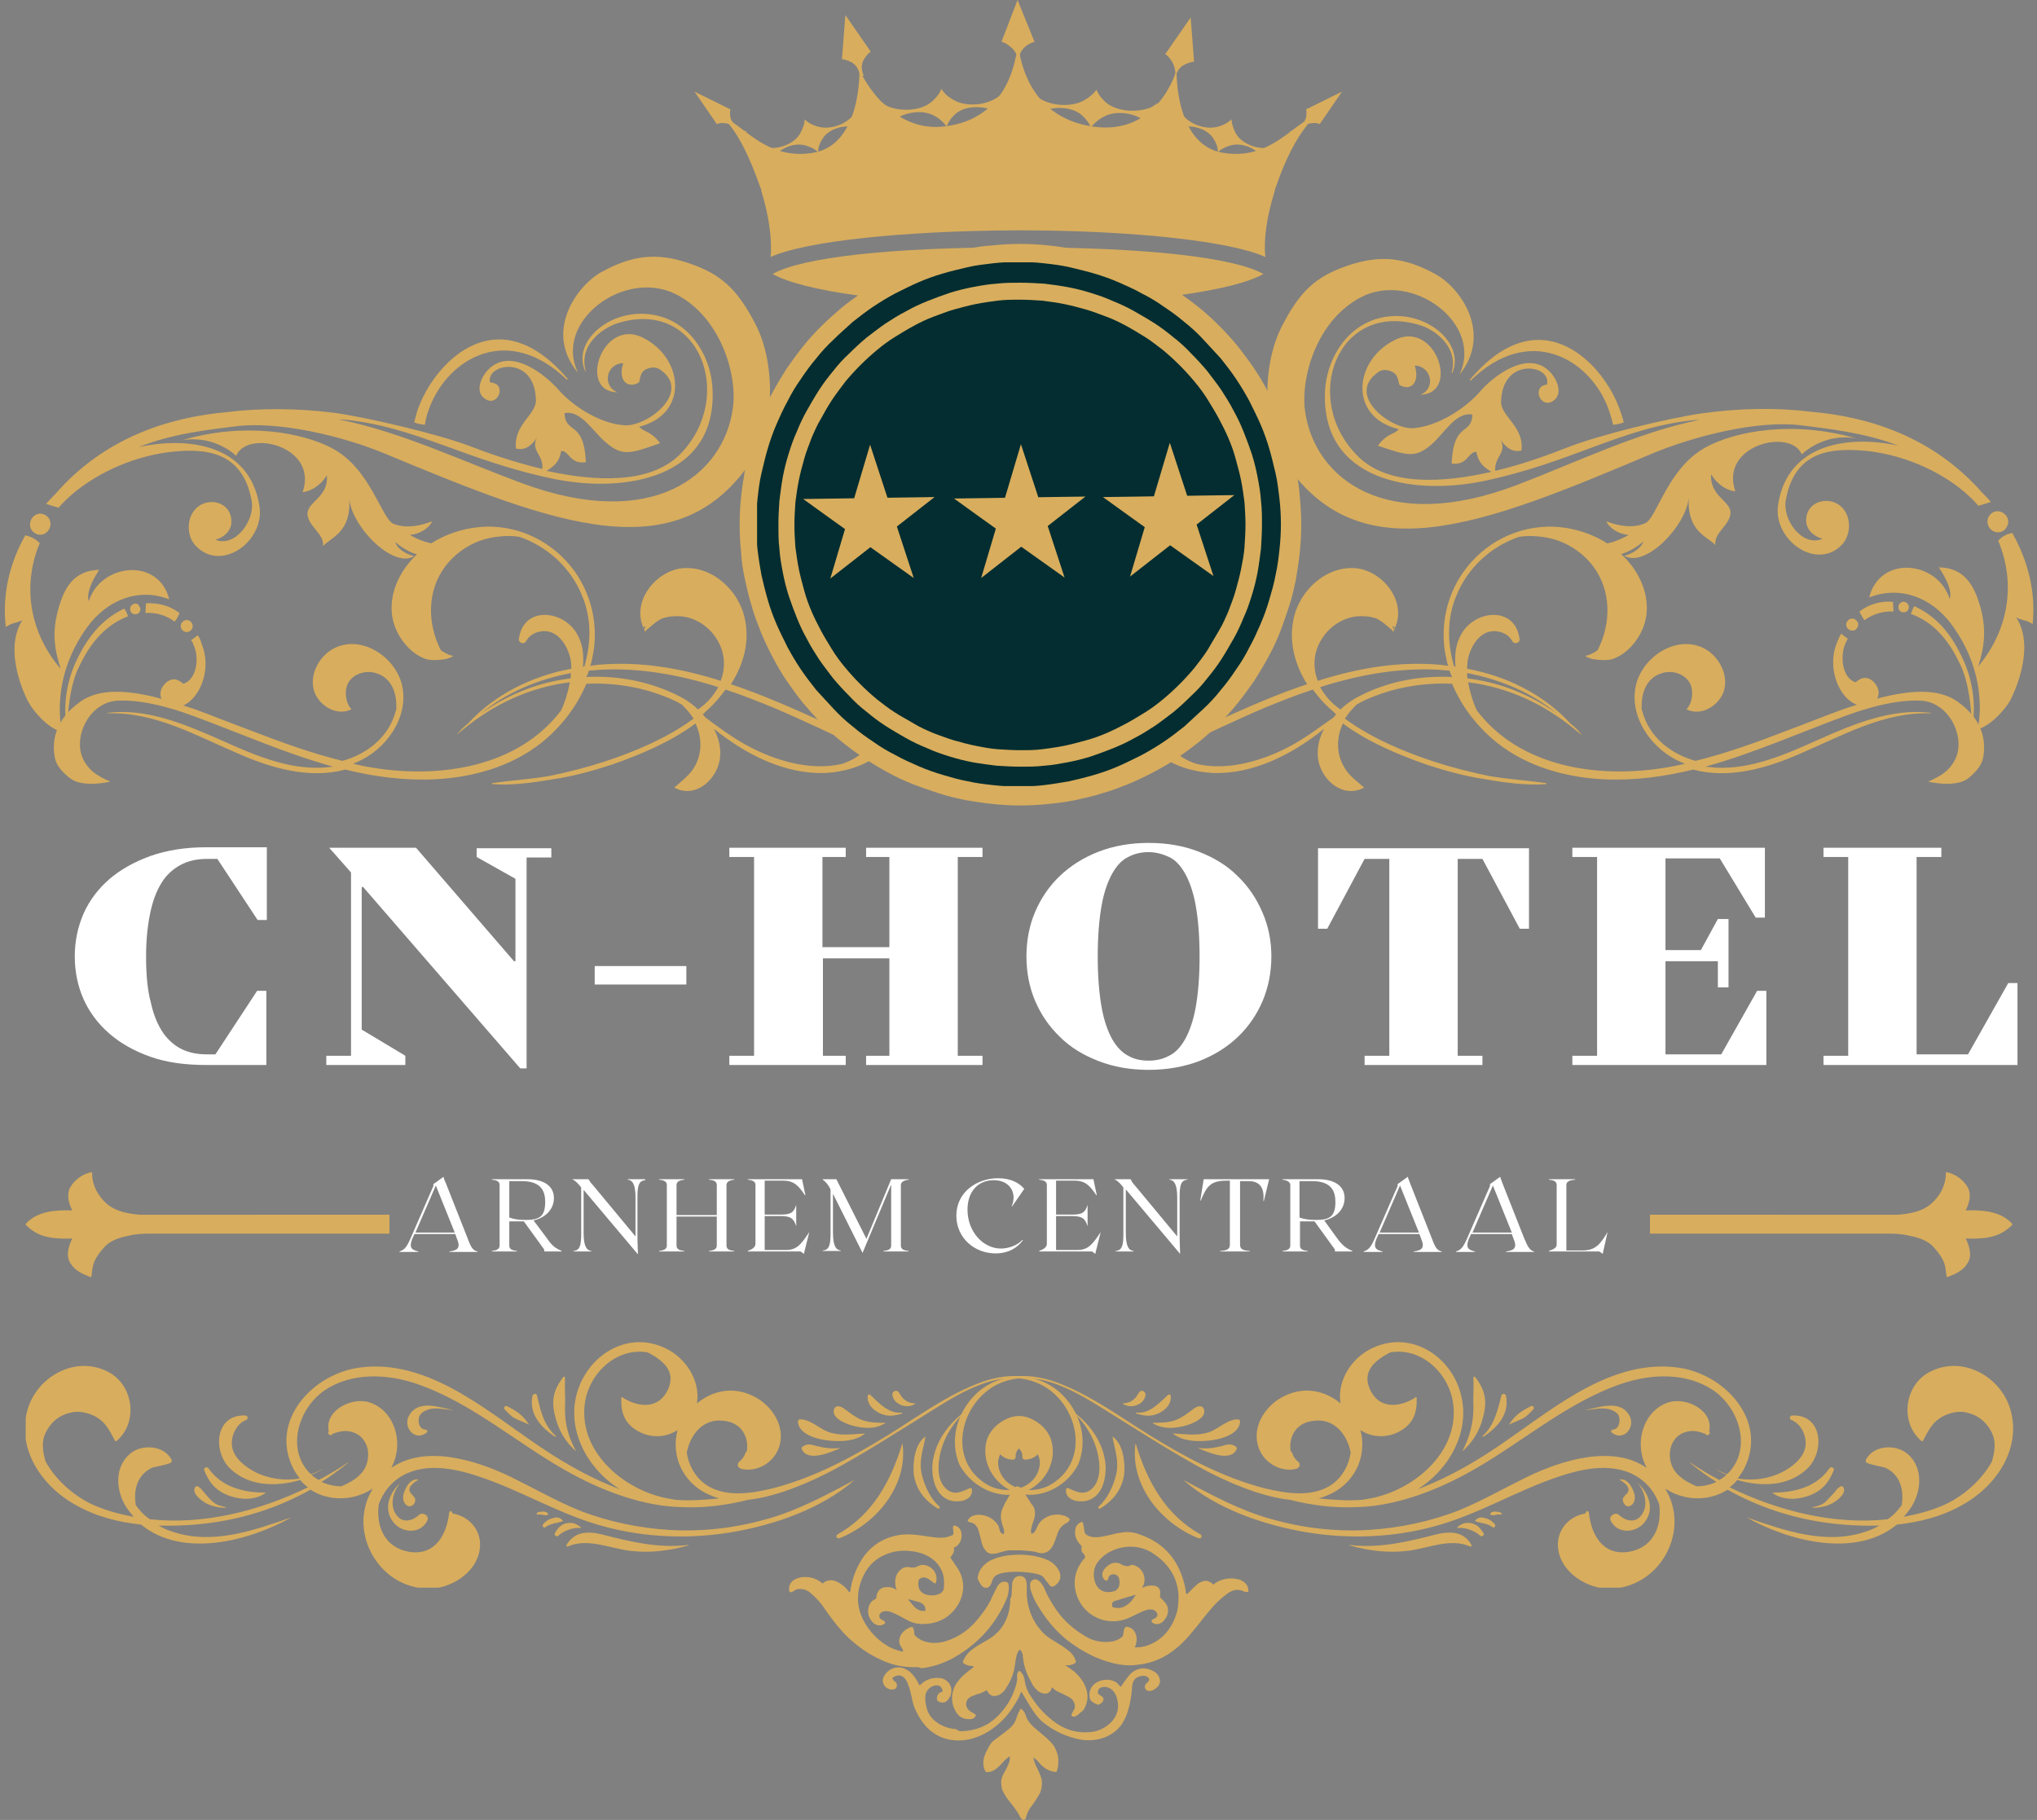 <?xml version="1.0" encoding="utf-8"?>
<!-- Generator: Adobe Illustrator 27.4.0, SVG Export Plug-In . SVG Version: 6.00 Build 0)  -->
<svg version="1.1" id="Layer_1" xmlns="http://www.w3.org/2000/svg" xmlns:xlink="http://www.w3.org/1999/xlink" x="0px" y="0px"
	 width="420px" height="375.3px" viewBox="0 0 420 375.3" style="enable-background:new 0 0 420 375.3;" xml:space="preserve">
<rect x="0" y="0" width="420" height="375.3" fill="#808080" stroke="none"/>
<style type="text/css">
	.st0{fill:#D8AD5D;}
	.st1{clip-path:url(#SVGID_00000016037325904803452850000002576431260594776254_);}
	.st2{clip-path:url(#SVGID_00000161591644982767161330000006350340272754014084_);}
	.st3{clip-path:url(#SVGID_00000107560132641184082560000005639130226716835464_);}
	.st4{clip-path:url(#SVGID_00000045583295472090820330000009921869927061456056_);}
	.st5{clip-path:url(#SVGID_00000159442567613158504210000001304070141082854836_);}
	.st6{clip-path:url(#SVGID_00000101794838857448726070000014194415673766845869_);}
	.st7{clip-path:url(#SVGID_00000010293788290758285850000013571405247701152168_);}
	.st8{clip-path:url(#SVGID_00000176006780452189405810000010052679468180167811_);}
	.st9{fill:#032D30;}
	.st10{clip-path:url(#SVGID_00000143588042600615418020000008138728973059193262_);}
	.st11{clip-path:url(#SVGID_00000047051445665913087430000004901952639842583978_);}
	.st12{clip-path:url(#SVGID_00000115474669722236538020000006370680298806610342_);}
	.st13{clip-path:url(#SVGID_00000021837352604997069160000012913680340647479195_);}
	.st14{clip-path:url(#SVGID_00000132046415090677001570000014551714604048941981_);}
	.st15{clip-path:url(#SVGID_00000052103995019704102330000009266431563763122622_);}
	.st16{fill:#FFFFFF;}
	.st17{clip-path:url(#SVGID_00000115510556720709819940000018209156492316169382_);}
	.st18{clip-path:url(#SVGID_00000152943081283665854800000014536601900986468502_);}
	.st19{clip-path:url(#SVGID_00000175303136392489043250000017727369960333409453_);}
	.st20{clip-path:url(#SVGID_00000058559110883569600910000014130265418058654911_);}
	.st21{clip-path:url(#SVGID_00000016054025763119130290000009327153663791942064_);}
	.st22{clip-path:url(#SVGID_00000127045998328029496720000008047160188244879507_);}
	.st23{clip-path:url(#SVGID_00000036973391113588371890000001824579296723720639_);}
	.st24{clip-path:url(#SVGID_00000066515102047600823690000009077570824299694237_);}
	.st25{clip-path:url(#SVGID_00000107564531255918534230000001393029446179192740_);}
	.st26{clip-path:url(#SVGID_00000121277540759727392790000015154047905049821610_);}
	.st27{clip-path:url(#SVGID_00000094615533339534371690000011797926072482451620_);}
	.st28{clip-path:url(#SVGID_00000155831083371508527870000016894930631639524259_);}
</style>
<path class="st0" d="M11.3,156.2c-1.1-6.1,2.7-9.7,5.4-11.6c3.8-2.6,9.1-2.2,14.2-1.1c3.2,0.7,9.4,2.8,9.4,2.8
	c3.8,1.4,7.5,2.9,11.3,4.3c6.2,2.4,12.5,4.7,19,6.3c5.1-1.4,9.6-4.9,11-10.3c0-0.1,0.1-0.1,0.1-0.2c0.2-3.2-0.8-6.6-4.2-7.6
	c-1.9-0.6-4.3,0-5.5,1.7c-1,1.4-0.9,3.8,0.1,5.3c0.2,0.2,0.4,0.5,0.3,0.5c-2.9,1.4-6.3-0.6-7.5-3.4c-1.3-3.4,0.7-7.3,3.6-9
	c5.7-3.3,13,1.4,14.4,7.4c1.5,6.7-3.4,13.4-9.4,15.9c-0.2,0.1-0.5,0.2-0.7,0.3c1.3,0.3,2.7,0.6,4,0.8c14,2.3,30-0.1,38.9-11.8
	c0.8-1.7,1.4-3.7,1.8-5.8c-8.2,1-15.7,4.5-22.1,9.8l-0.1,0.1c-0.4,0.3-0.9,0.7-1.2,1c0.7-0.9,1.5-1.7,2.4-2.4
	c5.6-6.1,13.3-9.8,21.3-11.3c0-1-0.1-2-0.4-2.9c-0.6-1.8-1.7-3.7-3.5-4.5c-1.8-0.8-4.4-0.2-5.4,1.7c-0.4,0.8-1.7,0.4-1.5-0.5
	c0.9-6.7,9-6,11.9-1.1c1.3,2.1,1.5,4.5,1.3,6.9c0.1,0,0.2-0.1,0.3-0.1c1.4-4.8,1.5-9.9-0.5-14.6c-2.3-5.7-7.1-10.1-12.9-12.1
	c-1.5-0.2-2.4-0.2-3.7-0.1c-1.5,0.1-3,0.4-4.4,0.9c-2.8,1-5.4,2.9-7.2,5.3c-3.8,5.1-3.7,11.8-0.9,17.3c0.3,0.2,0.6,0.4,1,0.6
	c0.5,0.2,0.9,0.5,1.4,0.5c0.1,0,0.1,0.1,0,0.2c-0.4,0.2-0.7,0.3-1,0.4c0,0.1-3.1,0.6-4.5,0.1c-2.9-1-5.2-3.7-6.3-6.5
	c-1.2-3-0.9-6.4,0.4-9.4c2.9-6.6,9.8-10.6,16.8-11.3c7.3-0.7,14.4,2.4,19,8.1c4.3,5.3,5.9,12.4,4.4,19c-0.1,0.5-0.2,1-0.4,1.5
	c0.5-0.1,1-0.1,1.5-0.2c8.8-0.8,17.2,0.7,25.4,3.3c1.1-2.9,0.9-6.1-1-8.9c-1.6-2.4-4.2-4.1-7.1-4.4c-1.4-0.1-2.6,0-3.9,0.4
	c-1.3,0.6-2.3,1.6-3.4,2.5h-0.1c0,0.1,0,0.1,0.1,0.1c0.1,0.1-0.2,0.2-0.2,0.1c-0.1-0.2-0.3-0.5-0.3-0.7c-2.5-5.3,2.3-11.6,7.8-12.3
	c6.2-0.7,11.9,4.5,13.1,10.5c1,4.7-0.3,9.4-2.9,13.4c9.9,3.3,19.5,8.1,29,12.4c0.9-1.1,1.5-2.6,1.7-4.2c0.5-4.2-2-7-5-9.3
	c-0.5-0.3-1-0.5-1.4-0.9c-0.1,0-0.1,0.1-0.2,0.1c-0.2,0.1-0.5-0.2-0.2-0.4c1.8-1.3,3.6-1.6,5.7-1c2,0.6,3.8,2,4.7,3.9
	c2.1,3.9,0.9,8.7-1.9,11.9c-0.3,0.3-0.6,0.7-1,1c2.2,1,4.3,1.9,6.4,2.8c5.4,2.2,12.1,4.6,18.4,4.7c5.8-1.1,10.3-4.5,11.5-10.8
	c0.6-3.2-0.3-6.2-2.4-8.6c-1.9-2.1-3.9-2.9-6.4-3.5c-0.3-0.1-0.3-0.2-0.1-0.3c0.5-0.2,1.5-0.6,1.5-0.6c2.3-0.8,5-0.9,7.2,0.2
	c1.8,0.7,3.5,1.9,4.7,3.5c3,3.9,2.3,9.6-0.2,13.6c-6,9.7-19,8.7-28.3,5.5c-4.6-1.6-9-3.4-13.4-5.3c-3.1,2.3-7.1,3.4-10.8,3.6
	c-8.4,0.3-16.4-3.8-23-9.1c0.9,1.7,1.4,3.5,1.3,5.5c-0.2,4.5-4.8,9-9.3,6.7c-0.2-0.1-0.1-0.3,0.1-0.3c1.2-1.1,2.4-2,3.4-3.3
	c1-1.4,1.6-3,1.7-4.8c0.1-1.8-0.3-3.5-1-4.9c-5.1,3.8-11.3,6.4-17.3,8.5c-4,1.3-8,2.4-12.1,3c-4.1,0.7-8.4,1.3-12.5,1
	c-0.1,0-0.1-0.2,0-0.2c4-0.6,7.9-0.8,11.9-1.5c3.8-0.8,7.4-1.7,11.1-2.9c5.8-1.9,12.8-4.7,18.5-8.9c-0.6-1-1.5-2-2.4-2.9
	c-2.2-1.3-4.6-2.1-6.8-2.8c-4.2-1.2-8.6-1.7-12.9-1.5c-2,4.8-5.3,9-9.3,12.2c-6.2,4.9-14.1,7.1-21.8,7.5c-6.4,0.3-12.5-0.5-18.6-2
	c-7.4,2-15.3-0.3-22.1-3.3c-8.7-3.7-17.1-8.6-26.9-8.3c-0.1,0-0.1-0.1,0-0.1c8-1,15.8,2.3,23.1,5.5c6.7,3,13.8,6.2,21.3,5.8
	c0.7-0.1,1.4-0.1,2.1-0.2c-9.8-2.7-19.2-6.9-28.7-10.4c-1.4-0.5-9.4-3.6-15.9-3.2c-3.2,0.2-6.1,2.7-7.2,6.3
	c-0.7,2.2-0.6,4.7,0.8,6.7c1.1,1.7,2.7,2.6,4.4,3.4c0.3,0.1,0.5,0.2,0.6,0.3c0,0-5.4,1.3-8.1-0.6C12.9,159.3,11.6,157.9,11.3,156.2z
	 M99.1,147.2C99.1,147.2,99.1,147.2,99.1,147.2c2.9-2.1,6.1-3.8,9.5-5.1c2.9-1.1,5.9-1.8,9-2.2c0.1-0.3,0.1-0.7,0.1-1.1
	C110.9,140.1,104.4,142.8,99.1,147.2C99.1,147.1,99.1,147.2,99.1,147.2z M132.8,129.9c0.1-0.3,0.2-0.5,0.3-0.8
	c-0.2,0.1-0.3,0.2-0.5,0.3C132.8,129.6,132.8,129.7,132.8,129.9z M153.8,153.6c5.8,3.2,13.3,5.5,19.9,3.9c1.8-0.6,3.5-1.6,4.8-2.9
	c-6.4-2.9-12.7-6-19.1-8.7c-3.2-1.3-6.4-2.6-9.8-3.7c-1.1,1.5-2.3,2.9-3.6,4.1c-0.4,0.3-0.7,0.7-1.1,1c0.2,0.2,0.4,0.5,0.6,0.7
	C148.2,150,150.9,152,153.8,153.6z M139.1,143.1c1.7,0.8,3.4,1.8,4.8,3.2c1.8-1.2,3.2-2.8,4.2-4.6c-7.8-2.5-16-4-24.1-3.6
	c-0.9,0.1-1.7,0.1-2.6,0.2c-0.1,0.5-0.3,0.9-0.5,1.3C127.1,139.3,133.4,140.4,139.1,143.1z"/>
<g>
	<defs>
		<rect id="SVGID_1_" x="220" y="144.2" width="5.8" height="18.7"/>
	</defs>
	<clipPath id="SVGID_00000093163234030229053880000013614273138762224566_">
		<use xlink:href="#SVGID_1_"  style="overflow:visible;"/>
	</clipPath>
	<g style="clip-path:url(#SVGID_00000093163234030229053880000013614273138762224566_);">
		<path class="st0" d="M227.7,153.8c0.9-2.1,1-5.8-0.1-7.8c-0.1-0.2,0.1-0.6,0.3-0.5c1.9,0.7,3.3,1.4,3.7,3.4
			c0.3,1.7,0.1,3.7-0.5,5.3c-1.6,4.1-6.6,5.5-10.1,7.3C224,159.5,226.2,157.2,227.7,153.8z"/>
	</g>
</g>
<path class="st0" d="M408.9,156.2c1.1-6.1-2.7-9.7-5.4-11.6c-3.8-2.6-9.1-2.2-14.2-1.1c-3.2,0.7-9.4,2.8-9.4,2.8
	c-3.8,1.4-7.5,2.9-11.3,4.3c-6.2,2.4-12.5,4.7-19,6.3c-5.1-1.4-9.6-4.9-11-10.3c0-0.1-0.1-0.1-0.1-0.2c-0.2-3.2,0.8-6.6,4.2-7.6
	c1.9-0.6,4.3,0,5.5,1.7c1,1.4,0.9,3.8-0.1,5.3c-0.2,0.2-0.4,0.5-0.3,0.5c2.9,1.4,6.3-0.6,7.5-3.4c1.3-3.4-0.7-7.3-3.6-9
	c-5.7-3.3-13,1.4-14.4,7.4c-1.5,6.7,3.4,13.4,9.4,15.9c0.2,0.1,0.5,0.2,0.7,0.3c-1.3,0.3-2.7,0.6-4,0.8c-14,2.3-30-0.1-38.9-11.8
	c-0.8-1.7-1.4-3.7-1.8-5.8c8.2,1,15.7,4.5,22.1,9.8l0.1,0.1c0.4,0.3,0.9,0.7,1.3,1c-0.7-0.9-1.5-1.7-2.4-2.4
	c-5.6-6.1-13.3-9.8-21.3-11.3c0-1,0.1-2,0.4-2.9c0.6-1.8,1.7-3.7,3.5-4.5c1.8-0.8,4.4-0.2,5.4,1.7c0.4,0.8,1.7,0.4,1.5-0.5
	c-0.9-6.7-9-6-11.9-1.1c-1.3,2.1-1.5,4.5-1.3,6.9c-0.1,0-0.2-0.1-0.3-0.1c-1.4-4.8-1.5-9.9,0.5-14.6c2.3-5.7,7.1-10.1,12.9-12.1
	c1.5-0.2,2.4-0.2,3.7-0.1c1.5,0.1,3,0.4,4.4,0.9c2.8,1,5.4,2.9,7.2,5.3c3.8,5.1,3.7,11.8,0.9,17.3c-0.3,0.2-0.6,0.4-1,0.6
	c-0.5,0.2-0.9,0.5-1.4,0.5c-0.1,0-0.1,0.1,0,0.2c0.4,0.2,0.7,0.3,1,0.4c0,0.1,3.1,0.6,4.5,0.1c2.9-1,5.2-3.7,6.3-6.5
	c1.2-3,0.9-6.4-0.4-9.4c-2.9-6.6-9.8-10.6-16.8-11.3c-7.3-0.7-14.4,2.4-19,8.1c-4.3,5.3-5.9,12.4-4.4,19c0.1,0.5,0.2,1,0.4,1.5
	c-0.5-0.1-1-0.1-1.5-0.2c-8.8-0.8-17.2,0.7-25.4,3.3c-1.1-2.9-0.9-6.1,1-8.9c1.6-2.4,4.2-4.1,7.1-4.4c1.4-0.1,2.6,0,3.9,0.4
	c1.3,0.6,2.3,1.6,3.4,2.5h0.1c0,0.1,0,0.1-0.1,0.1c-0.1,0.1,0.2,0.2,0.2,0.1c0.1-0.2,0.3-0.5,0.3-0.7c2.5-5.3-2.3-11.6-7.8-12.3
	c-6.2-0.7-11.9,4.5-13.1,10.5c-1,4.7,0.3,9.4,2.8,13.4c-9.9,3.3-19.5,8.1-29,12.4c-0.9-1.1-1.5-2.6-1.7-4.2c-0.5-4.2,2-7,5-9.3
	c0.5-0.3,1-0.5,1.4-0.9c0.1,0,0.1,0.1,0.2,0.1c0.2,0.1,0.5-0.2,0.2-0.4c-1.8-1.3-3.6-1.6-5.7-1c-2,0.6-3.8,2-4.7,3.9
	c-2.1,3.9-0.9,8.7,1.9,11.9c0.3,0.3,0.6,0.7,1,1c-2.2,1-4.3,1.9-6.4,2.8c-5.4,2.2-12.1,4.6-18.4,4.7c-5.8-1.1-10.3-4.5-11.5-10.8
	c-0.6-3.2,0.3-6.2,2.4-8.6c1.9-2.1,3.9-2.9,6.4-3.5c0.3-0.1,0.3-0.2,0.1-0.3c-0.5-0.2-1.5-0.6-1.5-0.6c-2.3-0.8-5-0.9-7.2,0.2
	c-1.8,0.7-3.5,1.9-4.7,3.5c-3,3.9-2.3,9.6,0.2,13.6c6,9.7,19,8.7,28.3,5.5c4.6-1.6,9-3.4,13.4-5.3c3.1,2.3,7.1,3.4,10.8,3.6
	c8.4,0.3,16.4-3.8,23-9.1c-0.9,1.7-1.4,3.5-1.3,5.5c0.2,4.5,4.8,9,9.4,6.7c0.2-0.1,0.1-0.3-0.1-0.3c-1.2-1.1-2.5-2-3.4-3.3
	c-1-1.4-1.6-3-1.7-4.8c-0.1-1.8,0.3-3.5,1-4.9c5.1,3.8,11.3,6.4,17.3,8.5c4,1.3,8,2.4,12.1,3c4,0.7,8.4,1.3,12.5,1
	c0.1,0,0.1-0.2,0-0.2c-4-0.6-7.9-0.8-11.9-1.5c-3.8-0.8-7.4-1.7-11.1-2.9c-5.8-1.9-12.8-4.7-18.5-8.9c0.6-1,1.5-2,2.4-2.9
	c2.2-1.3,4.6-2.1,6.8-2.8c4.2-1.2,8.6-1.7,12.9-1.5c2,4.8,5.3,9,9.3,12.2c6.2,4.9,14.1,7.1,21.8,7.5c6.4,0.3,12.5-0.5,18.6-2
	c7.4,2,15.3-0.3,22.1-3.3c8.7-3.7,17.1-8.6,26.9-8.3c0.1,0,0.1-0.1,0-0.1c-8-1-15.9,2.3-23.1,5.5c-6.7,3-13.8,6.2-21.3,5.8
	c-0.7-0.1-1.4-0.1-2.1-0.2c9.8-2.7,19.2-6.9,28.7-10.4c1.4-0.5,9.4-3.6,15.9-3.2c3.2,0.2,6.1,2.7,7.2,6.3c0.7,2.2,0.6,4.7-0.8,6.7
	c-1.1,1.7-2.7,2.6-4.4,3.4c-0.3,0.1-0.5,0.2-0.6,0.3c0,0,5.4,1.3,8.1-0.6C407.3,159.3,408.6,157.9,408.9,156.2z M321.1,147.2
	C321.2,147.2,321.2,147.2,321.1,147.2c-2.9-2.1-6.1-3.8-9.5-5.1c-2.9-1.1-5.9-1.8-9-2.2c-0.1-0.3-0.1-0.7-0.1-1.1
	C309.3,140.1,315.8,142.8,321.1,147.2C321.1,147.1,321.1,147.2,321.1,147.2z M287.4,129.9c-0.1-0.3-0.2-0.5-0.3-0.8
	c0.2,0.1,0.3,0.2,0.5,0.3C287.4,129.6,287.4,129.7,287.4,129.9z M266.5,153.6c-5.8,3.2-13.3,5.5-19.9,3.9c-1.8-0.6-3.5-1.6-4.8-2.9
	c6.4-2.9,12.7-6,19.1-8.7c3.2-1.3,6.4-2.6,9.8-3.7c1.1,1.5,2.3,2.9,3.7,4.1c0.4,0.3,0.7,0.7,1.1,1c-0.2,0.2-0.4,0.5-0.6,0.7
	C272,150,269.4,152,266.5,153.6z M281.2,143.1c-1.7,0.8-3.4,1.8-4.8,3.2c-1.8-1.2-3.2-2.8-4.2-4.6c7.8-2.5,16-4,24.1-3.6
	c0.9,0.1,1.7,0.1,2.6,0.2c0.1,0.5,0.3,0.9,0.5,1.3C293.1,139.3,286.8,140.4,281.2,143.1z"/>
<g>
	<defs>
		<rect id="SVGID_00000129898626113569545460000002235640979971394965_" x="194.5" y="144.2" width="5.5" height="18.7"/>
	</defs>
	<clipPath id="SVGID_00000069387179846833137600000009093477498732259004_">
		<use xlink:href="#SVGID_00000129898626113569545460000002235640979971394965_"  style="overflow:visible;"/>
	</clipPath>
	<g style="clip-path:url(#SVGID_00000069387179846833137600000009093477498732259004_);">
		<path class="st0" d="M192.6,153.8c-0.9-2.1-1-5.8,0.1-7.8c0.1-0.2-0.1-0.6-0.3-0.5c-1.9,0.7-3.2,1.4-3.6,3.4
			c-0.3,1.7-0.1,3.7,0.5,5.3c1.6,4.1,6.6,5.5,10.1,7.3C196.3,159.5,194,157.2,192.6,153.8z"/>
	</g>
</g>
<g>
	<defs>
		<rect id="SVGID_00000040543049707315586720000017950670455477765799_" x="158.7" y="50.8" width="102.7" height="12.2"/>
	</defs>
	<clipPath id="SVGID_00000142134668110601597860000001548523715975745204_">
		<use xlink:href="#SVGID_00000040543049707315586720000017950670455477765799_"  style="overflow:visible;"/>
	</clipPath>
	<g style="clip-path:url(#SVGID_00000142134668110601597860000001548523715975745204_);">
		<path class="st0" d="M209.9,51c0,0-0.1,0-0.2,0c-26.3,0-44.4,2.1-50.4,5.5c6,3.4,24.1,6.3,50.4,6.4c0.1,0,0.1,0,0.2,0
			c0.1,0,0.1,0,0.2,0c26.3-0.2,44.4-3,50.4-6.4c-6-3.4-24.1-5.5-50.4-5.5C210,51,210,51,209.9,51"/>
	</g>
</g>
<path class="st0" d="M268.9,25.1c-4,2.6-8.5,7.8-16.8,6.4c-10-1.7-9.5-17.1-9.5-17.1s-3.7,13.7-17.3,11.7
	c-14-2.1-14.8-15.2-15.2-15.2c0,0-0.1,0-0.2,0c0,0-0.1,0-0.2,0c-0.4,0-1.1,13.7-15.2,15.2c-11.7,1.2-17.3-11.7-17.3-11.7
	s0.5,15.4-9.5,17.1c-8.3,1.4-12.9-3.8-16.8-6.4c-0.3,0.2-0.3,0.2-0.6,0.5c2.4,2.9,4.4,7.3,6.2,12.3c0,0,0,0,0,0
	c0.1,0.3,0.2,0.6,0.3,0.8c0.1,0.2,0.2,0.5,0.2,0.8c1.6,5.1,2.2,10,1.9,13.5c6.9-3.2,27-5.4,50.8-5.5c0.1,0,0.1,0,0.2,0
	c0.1,0,0.1,0,0.2,0c23.8,0,43.9,2.3,50.8,5.5c-0.4-3.6,0.3-8.4,1.9-13.5c0.1-0.3,0.1-0.6,0.2-0.8c0.1-0.2,0.2-0.5,0.3-0.8
	c0,0,0,0,0,0c1.7-4.9,3.9-9.3,6.3-12.2C269.3,25.4,269.2,25.3,268.9,25.1"/>
<path class="st0" d="M205.3,20.3c-2.5,1.5-6.3,1.7-8.7,0.3c-1.1-0.6-2-1.4-2.5-2.3c0,0,0-0.1,0-0.1c0,0,0,0,0,0.1c0,0,0,0,0-0.1
	c0,0,0,0.1,0,0.1c-0.3,0.9-1,1.8-1.9,2.6c-2,1.8-5.7,2.2-8.7,1.2c-0.7-0.2-1.3-0.7-1.8-1.1c0.5,1.8,0.9,3.7,1.4,5.5
	c0.2-0.6,0.5-1.2,1.1-1.6c2.2-1.8,6-2.4,8.5-1c1.1,0.6,1.9,1.4,2.5,2.2c0,0,0,0.1,0,0.1c0,0,0,0,0-0.1c0,0,0,0,0,0.1
	c0,0,0-0.1,0-0.1c0.3-0.9,0.9-1.8,1.8-2.6c2-1.8,5.9-1.8,8.5-0.4c0.6,0.3,1.1,0.8,1.5,1.4c-0.1-1.9-0.1-3.7-0.2-5.6
	C206.4,19.5,205.9,20,205.3,20.3"/>
<path class="st0" d="M175.8,23.9c-1.7,1.9-4.8,2.9-7.2,2.2c-1.1-0.3-2-0.8-2.7-1.5c0,0,0-0.1,0-0.1c0,0,0,0,0,0.1c0,0,0,0,0,0
	c0,0,0,0.1,0,0.1c0,0.9-0.4,1.8-0.9,2.8c-1.2,2.1-4.2,3.3-6.9,3c-0.6-0.1-1.2-0.3-1.8-0.6c0.8,1.6,1.7,3.1,2.5,4.6
	c0-0.6,0.2-1.2,0.5-1.7c1.3-2.2,4.4-3.5,6.8-2.8c1.1,0.3,2,0.8,2.6,1.4c0,0,0,0.1,0,0.1c0,0,0,0,0-0.1c0,0,0,0,0,0c0,0,0-0.1,0-0.1
	c0-0.9,0.3-1.8,0.9-2.7c1.2-2,4.4-3,6.9-2.3c0.6,0.2,1.1,0.5,1.5,0.9c-0.5-1.7-1-3.3-1.5-5C176.4,22.9,176.2,23.5,175.8,23.9"/>
<path class="st0" d="M214.5,20.4c2.6,1.5,6.5,1.7,9,0.3c1.1-0.6,2-1.4,2.6-2.2c0,0,0-0.1,0-0.1c0,0,0,0,0,0.1c0,0,0,0,0-0.1
	c0,0,0,0.1,0,0.1c0.3,0.9,1,1.8,1.9,2.6c2.1,1.8,5.9,2.2,8.9,1.2c0.7-0.2,1.3-0.7,1.8-1.1c-0.5,1.8-0.9,3.7-1.4,5.5
	c-0.2-0.6-0.6-1.2-1.1-1.6c-2.2-1.9-6.2-2.4-8.7-1c-1.1,0.6-2,1.4-2.6,2.2c0,0,0,0.1,0,0.1c0,0,0,0,0-0.1c0,0,0,0,0,0.1
	c0,0,0-0.1,0-0.1c-0.3-0.9-1-1.8-1.9-2.6c-2.1-1.8-6.1-1.9-8.8-0.4c-0.6,0.3-1.1,0.8-1.5,1.4c0.1-1.9,0.1-3.7,0.2-5.6
	C213.4,19.6,213.9,20.1,214.5,20.4"/>
<path class="st0" d="M244,23.9c1.7,1.9,4.8,2.9,7.2,2.2c1.1-0.3,2-0.8,2.7-1.5c0,0,0-0.1,0-0.1c0,0,0,0,0,0.1c0,0,0,0,0,0
	c0,0,0,0.1,0,0.1c0.1,0.9,0.4,1.8,0.9,2.8c1.2,2.1,4.2,3.3,6.9,3c0.6-0.1,1.2-0.3,1.8-0.6c-0.8,1.6-1.7,3.1-2.5,4.6
	c0-0.6-0.2-1.2-0.5-1.7c-1.3-2.2-4.4-3.5-6.8-2.8c-1.1,0.3-2,0.8-2.6,1.4c0,0,0,0.1,0,0.1c0,0,0,0,0-0.1c0,0,0,0,0,0
	c0,0,0-0.1,0-0.1c0-0.9-0.3-1.8-0.9-2.7c-1.2-2-4.4-3-6.9-2.3c-0.6,0.2-1.1,0.5-1.6,0.9c0.5-1.7,1-3.3,1.5-5
	C243.4,22.9,243.6,23.5,244,23.9"/>
<g>
	<defs>
		<rect id="SVGID_00000078727812825818345220000013824242510417952646_" x="205.3" width="9.3" height="16.2"/>
	</defs>
	<clipPath id="SVGID_00000028295030765859609020000018309894597291892631_">
		<use xlink:href="#SVGID_00000078727812825818345220000013824242510417952646_"  style="overflow:visible;"/>
	</clipPath>
	<g style="clip-path:url(#SVGID_00000028295030765859609020000018309894597291892631_);">
		<path class="st0" d="M209.2,14.6c-0.1,0.1,0,0.5-0.1,0.6l2.1-0.4c0,0-0.1-0.1-0.1-0.1c-1.3-1.5-1.3-3.6,0.1-4.9
			c0.6-0.6,1.4-1,2.2-1.2c0,0-0.1,0-0.1,0L209.8,0l-3.3,8.6c0.7,0.2,1.3,0.6,1.9,1.1C209.9,10.9,210.4,13.1,209.2,14.6"/>
	</g>
</g>
<path class="st0" d="M177.3,15.7c0.2,0,0.4-0.1,0.6-0.1c0.1,0,0.1,0,0.2,0c-0.5-1-0.6-2.3,0-3.3c0.4-0.7,0.9-1.3,1.5-1.7
	c0,0-0.1,0-0.1,0l-5.2-7.5l-0.7,9.1c0.7,0.1,1.3,0.3,1.9,0.6C176.6,13.4,177.2,14.5,177.3,15.7"/>
<g>
	<defs>
		<rect id="SVGID_00000127729046018435114940000003848019749468358558_" x="143" y="18.8" width="11.7" height="10.7"/>
	</defs>
	<clipPath id="SVGID_00000124161838710261728520000008958129416463161252_">
		<use xlink:href="#SVGID_00000127729046018435114940000003848019749468358558_"  style="overflow:visible;"/>
	</clipPath>
	<g style="clip-path:url(#SVGID_00000124161838710261728520000008958129416463161252_);">
		<path class="st0" d="M152.8,28.1c0,0.1,0.1,0.2,0.1,0.3l1.1-1.3c0,0-0.1,0-0.1,0c-1.5-0.3-3-1.6-3.3-2.9c-0.1-0.6-0.1-1.2,0-1.7
			c0,0,0,0-0.1,0l-7.3-3.6l4.6,6.7c0.4-0.2,0.9-0.3,1.5-0.2C150.7,25.4,152.2,26.7,152.8,28.1"/>
	</g>
</g>
<path class="st0" d="M242.6,17.8c0,0.1-0.8,0.3-0.8,0.5l-0.6-0.5c0,0,0,0,0,0c1.5-1.1,1.4-3.4,0.5-5c-0.4-0.7-0.9-1.3-1.5-1.7
	c0,0,0.1,0,0.1,0l5.2-7.5l0.7,9.1c-0.7,0.1-1.3,0.3-1.9,0.6C242.6,14.1,242,16.1,242.6,17.8"/>
<g>
	<defs>
		<rect id="SVGID_00000011012955380442646670000004279948309957259179_" x="265.3" y="18.8" width="11.6" height="10.7"/>
	</defs>
	<clipPath id="SVGID_00000122689936784750760200000007504607443573927572_">
		<use xlink:href="#SVGID_00000011012955380442646670000004279948309957259179_"  style="overflow:visible;"/>
	</clipPath>
	<g style="clip-path:url(#SVGID_00000122689936784750760200000007504607443573927572_);">
		<path class="st0" d="M267.1,28.1c0,0.1-0.1,0.2-0.1,0.3l-1.1-1.3c0,0,0.1,0,0.1,0c1.5-0.3,3-1.6,3.3-2.9c0.1-0.6,0.1-1.2,0-1.7
			c0,0,0,0,0.1,0l7.3-3.6l-4.6,6.7c-0.4-0.2-0.9-0.3-1.5-0.2C269.2,25.4,267.7,26.7,267.1,28.1"/>
	</g>
</g>
<g>
	<defs>
		<rect id="SVGID_00000166656549926062195760000005991193398142803104_" x="152.3" y="50.2" width="116" height="116"/>
	</defs>
	<clipPath id="SVGID_00000025415113529575302470000012974448576775472520_">
		<use xlink:href="#SVGID_00000166656549926062195760000005991193398142803104_"  style="overflow:visible;"/>
	</clipPath>
	<g style="clip-path:url(#SVGID_00000025415113529575302470000012974448576775472520_);">
		<path class="st0" d="M268.3,108.2c0,1.9-0.1,3.8-0.3,5.7c-0.2,1.9-0.5,3.8-0.8,5.6c-0.4,1.9-0.8,3.7-1.4,5.5
			c-0.6,1.8-1.2,3.6-1.9,5.4c-0.7,1.8-1.5,3.5-2.4,5.1c-0.9,1.7-1.9,3.3-2.9,4.9c-1.1,1.6-2.2,3.1-3.4,4.6c-1.2,1.5-2.5,2.9-3.8,4.2
			c-1.3,1.3-2.7,2.6-4.2,3.8s-3,2.3-4.6,3.4s-3.2,2-4.9,2.9c-1.7,0.9-3.4,1.7-5.1,2.4c-1.8,0.7-3.5,1.4-5.4,1.9
			c-1.8,0.6-3.7,1-5.5,1.4c-1.9,0.4-3.7,0.6-5.6,0.8s-3.8,0.3-5.7,0.3c-1.9,0-3.8-0.1-5.7-0.3s-3.8-0.5-5.6-0.8
			c-1.9-0.4-3.7-0.8-5.5-1.4c-1.8-0.6-3.6-1.2-5.4-1.9c-1.8-0.7-3.5-1.5-5.1-2.4c-1.7-0.9-3.3-1.9-4.9-2.9c-1.6-1.1-3.1-2.2-4.6-3.4
			c-1.5-1.2-2.9-2.5-4.2-3.8s-2.6-2.8-3.8-4.2c-1.2-1.5-2.3-3-3.4-4.6c-1.1-1.6-2-3.2-2.9-4.9c-0.9-1.7-1.7-3.4-2.4-5.1
			c-0.7-1.8-1.4-3.5-1.9-5.4c-0.6-1.8-1-3.7-1.4-5.5c-0.4-1.9-0.7-3.7-0.8-5.6c-0.2-1.9-0.3-3.8-0.3-5.7s0.1-3.8,0.3-5.7
			c0.2-1.9,0.5-3.8,0.8-5.6c0.4-1.9,0.8-3.7,1.4-5.5c0.5-1.8,1.2-3.6,1.9-5.4c0.7-1.8,1.5-3.5,2.4-5.1c0.9-1.7,1.9-3.3,2.9-4.9
			c1.1-1.6,2.2-3.1,3.4-4.6c1.2-1.5,2.5-2.9,3.8-4.2c1.3-1.3,2.8-2.6,4.2-3.8c1.5-1.2,3-2.3,4.6-3.4c1.6-1.1,3.2-2,4.9-2.9
			c1.7-0.9,3.4-1.7,5.1-2.4c1.8-0.7,3.5-1.4,5.4-1.9c1.8-0.5,3.7-1,5.5-1.4c1.9-0.4,3.7-0.7,5.6-0.8c1.9-0.2,3.8-0.3,5.7-0.3
			c1.9,0,3.8,0.1,5.7,0.3c1.9,0.2,3.8,0.5,5.6,0.8c1.9,0.4,3.7,0.8,5.5,1.4c1.8,0.6,3.6,1.2,5.4,1.9c1.8,0.7,3.5,1.5,5.1,2.4
			c1.7,0.9,3.3,1.9,4.9,2.9c1.6,1.1,3.1,2.2,4.6,3.4c1.5,1.2,2.9,2.5,4.2,3.8c1.3,1.3,2.6,2.7,3.8,4.2c1.2,1.5,2.3,3,3.4,4.6
			c1.1,1.6,2,3.2,2.9,4.9c0.9,1.7,1.7,3.4,2.4,5.1c0.7,1.8,1.4,3.5,1.9,5.4c0.5,1.8,1,3.7,1.4,5.5c0.4,1.9,0.7,3.7,0.8,5.6
			C268.2,104.4,268.3,106.3,268.3,108.2z"/>
	</g>
</g>
<g>
	<defs>
		<rect id="SVGID_00000125571948910287443600000002461233117953618585_" x="156.1" y="54.1" width="108" height="108"/>
	</defs>
	<clipPath id="SVGID_00000042730537352104990640000003429849166348159105_">
		<use xlink:href="#SVGID_00000125571948910287443600000002461233117953618585_"  style="overflow:visible;"/>
	</clipPath>
	<g style="clip-path:url(#SVGID_00000042730537352104990640000003429849166348159105_);">
		<path class="st9" d="M264.1,108.1c0,1.8-0.1,3.5-0.3,5.3c-0.2,1.8-0.4,3.5-0.8,5.2c-0.3,1.7-0.8,3.4-1.3,5.1
			c-0.5,1.7-1.1,3.4-1.8,5c-0.7,1.6-1.4,3.2-2.3,4.8c-0.8,1.6-1.7,3.1-2.7,4.5c-1,1.5-2,2.9-3.2,4.3c-1.1,1.4-2.3,2.7-3.6,3.9
			s-2.6,2.4-3.9,3.6c-1.4,1.1-2.8,2.2-4.3,3.2c-1.5,1-3,1.9-4.5,2.7c-1.6,0.8-3.2,1.6-4.8,2.3c-1.6,0.7-3.3,1.3-5,1.8
			c-1.7,0.5-3.4,0.9-5.1,1.3c-1.7,0.3-3.5,0.6-5.2,0.8s-3.5,0.3-5.3,0.3c-1.8,0-3.5-0.1-5.3-0.3c-1.8-0.2-3.5-0.4-5.2-0.8
			c-1.7-0.3-3.4-0.8-5.1-1.3c-1.7-0.5-3.4-1.1-5-1.8c-1.6-0.7-3.2-1.4-4.8-2.3c-1.6-0.8-3.1-1.7-4.5-2.7c-1.5-1-2.9-2-4.3-3.2
			c-1.4-1.1-2.7-2.3-3.9-3.6s-2.4-2.6-3.6-3.9c-1.1-1.4-2.2-2.8-3.2-4.3c-1-1.5-1.9-3-2.7-4.5c-0.8-1.6-1.6-3.2-2.3-4.8
			c-0.7-1.6-1.3-3.3-1.8-5c-0.5-1.7-0.9-3.4-1.3-5.1c-0.3-1.7-0.6-3.5-0.8-5.2c-0.2-1.8-0.3-3.5-0.3-5.3c0-1.8,0.1-3.5,0.3-5.3
			c0.2-1.8,0.4-3.5,0.8-5.2s0.8-3.4,1.3-5.1c0.5-1.7,1.1-3.4,1.8-5c0.7-1.6,1.4-3.2,2.3-4.8c0.8-1.6,1.7-3.1,2.7-4.5
			c1-1.5,2-2.9,3.2-4.3c1.1-1.4,2.3-2.7,3.6-3.9c1.2-1.2,2.6-2.4,3.9-3.6c1.4-1.1,2.8-2.2,4.3-3.2c1.5-1,3-1.9,4.5-2.7
			c1.6-0.8,3.2-1.6,4.8-2.3c1.6-0.7,3.3-1.3,5-1.8c1.7-0.5,3.4-0.9,5.1-1.3s3.5-0.6,5.2-0.8c1.8-0.2,3.5-0.3,5.3-0.3
			c1.8,0,3.5,0.1,5.3,0.3c1.8,0.2,3.5,0.4,5.2,0.8s3.4,0.8,5.1,1.3c1.7,0.5,3.4,1.1,5,1.8c1.6,0.7,3.2,1.4,4.8,2.3
			c1.6,0.8,3.1,1.7,4.5,2.7c1.5,1,2.9,2,4.3,3.2c1.4,1.1,2.7,2.3,3.9,3.6c1.2,1.3,2.4,2.6,3.6,3.9c1.1,1.4,2.2,2.8,3.2,4.3
			c1,1.5,1.9,3,2.7,4.5c0.8,1.6,1.6,3.2,2.3,4.8c0.7,1.6,1.3,3.3,1.8,5c0.5,1.7,0.9,3.4,1.3,5.1s0.6,3.5,0.8,5.2
			C264,104.5,264.1,106.3,264.1,108.1z"/>
	</g>
</g>
<g>
	<defs>
		<rect id="SVGID_00000078009634104978834480000005362022524660715144_" y="52.2" width="160" height="100"/>
	</defs>
	<clipPath id="SVGID_00000082339430114049015150000011758101061034198458_">
		<use xlink:href="#SVGID_00000078009634104978834480000005362022524660715144_"  style="overflow:visible;"/>
	</clipPath>
	<g style="clip-path:url(#SVGID_00000082339430114049015150000011758101061034198458_);">
		<g>
			<defs>
				
					<rect id="SVGID_00000067923362123328843340000015078943025678538883_" x="-3.2" y="59.1" transform="matrix(0.993 -0.122 0.122 0.993 -11.717 10.474)" width="166" height="84"/>
			</defs>
			<clipPath id="SVGID_00000088849493948265029320000001546550116944638389_">
				<use xlink:href="#SVGID_00000067923362123328843340000015078943025678538883_"  style="overflow:visible;"/>
			</clipPath>
			<g style="clip-path:url(#SVGID_00000088849493948265029320000001546550116944638389_);">
				<g>
					<defs>
						
							<rect id="SVGID_00000183209230813227114950000010139198348056068494_" x="-3.2" y="59.1" transform="matrix(0.993 -0.122 0.122 0.993 -11.717 10.474)" width="166" height="84"/>
					</defs>
					<clipPath id="SVGID_00000146498061086234185840000009385714927134281141_">
						<use xlink:href="#SVGID_00000183209230813227114950000010139198348056068494_"  style="overflow:visible;"/>
					</clipPath>
					<g style="clip-path:url(#SVGID_00000146498061086234185840000009385714927134281141_);">
						<path class="st0" d="M9.3,110c1-0.6,1.4-1.9,0.9-2.9c-0.6-1.1-1.9-1.5-2.9-0.9c-1,0.6-1.4,1.9-0.9,2.9
							C7,110.2,8.3,110.6,9.3,110z M88.7,83.7c3.9-9.8,16-17.1,28.2-5.4l0.2-0.1c-14.3-16.9-26.9-3.9-30.6,5.3
							c-0.5,1.2-0.8,2.4-1.1,3.6c0.7,0.3,1.4,0.4,2.2,0.5C87.8,86.2,88.2,84.9,88.7,83.7z M18,129.3c4.1-5.6,10.6-8.2,16.9-5.7
							c-2.2-8.8-14.2-7.4-16.6,0.4c-0.8-2.5,2.4-6.7,2.1-6.5c-5.2,0.2-7.2,3.7-8.4,8.2c-1.3,4.7-0.8,8.1,0.5,12.2
							c-6.7-7.8-7.8-17.6-4.3-25.9c-0.9-0.9-1.9-1.4-3-1.6c-3.2,5.7-4.8,12.2-4,18.9c1.2-0.9,2.3-0.8,3.4-1.4
							C0.4,134.6,5.7,144.6,6,145c0.8,1.5,3.9,5.3,6.8,5.9C12.8,150.9,10,140.3,18,129.3L18,129.3z M155.7,66.7
							c-3.8-7.2-7-10.2-13.9-12.5c-6.6-2.2-11.6-1.5-17.8,1.9c-4.9,2.7-12,12.2-4.8,20.8c-5.2-10.6,9.6-21.6,20.2-16.2
							c9.2,4.7,12.7,16.6,11.7,23.5c-1.9,13.8-16.5,25.5-43.6,15.4C95.1,95,82.5,89,69.9,86.5c0.2,0,0.4,0,0.6,0
							c15.1,1.3,25.3,8.5,43.9,12.3c14.4,2.9,33.6-0.1,32.5-18.8c-0.3-5.9-3.9-12.7-10.6-14.7c-9.4-2.8-18.7,4.8-15.6,11.3l0.1,0
							c-1.6-5.4,3.4-9,6.7-10c16.7-5.1,24.3,15.2,12.8,27c-6.2,6.3-17.5,5.7-27.6,3.5c2.3-1.4,2.7-2.5,3-4.1
							c1.7-0.1,1.7,2.8,5.1,2.3c-0.4-8.8-4.2-5.6-4.4-10.1c3.4-0.7,5.9,3.9,8.6,6.1c3.3,2.8,4.9,2.3,11.1,0.1
							c-1.9-2.6-3.3-2.2-4.3-3.4c10.3-2.6,9.2-14.2,0.7-18.4c-8.4-4.1-13.4,11.2-5.2,11.3c-3.3-1.4-2.2-6,1.2-6
							c-1.1,3.3,0.7,5.4,3.2,4c0.3-0.2,0.1-2,1.4-2.7c1.3-0.6,2.3-0.6,3.4,0.3c5.9,4.6-3.1,11.5-7.7,11.2c-5.1-0.3-10.8-4-13.8-7.5
							c-2.4-2.7-9.6-8.8-14.3-4c-1.7,1.7-2.8,4.8-0.6,6.1c2.6,1.7,4.5-3.2,1.1-3.4l-0.2-0.2c-0.6-3.8,9.3-5.5,9.5,3.8
							c0.1,3-4.7,5.1-4.1,10c2,0.5,3.3-0.8,4.3-2.2c-1.4,2.6,1.5,3.6,1.1,6.4c-5.9-1.4-11.3-3.3-14.9-4.7c-6.6-2.5-21.4-6-28.2-6.9
							c-7.3-0.9-14.9-1-22.1-0.1c-11.9,1.1-25.2,5.3-35.3,17c-0.6,0.6-1.2,1.2-1.8,1.9c0.9,0.3,1.8,0.6,2.6,0.8
							c0.8-1,1.8-1.9,2.8-2.8c5.4-4.6,13.3-8.1,21.2-8.8c5.9-0.5,13.9-0.3,15.8,10.2c0.7,4-3.4,9.7-7.5,8c2.6-0.7,3.4-2.7,3.3-3.7
							c0.1-3.8-4.2-5.2-6.9-3.1c-2.5,2-2.4,6.1-0.4,8.1c5.3,5.5,14.2-1,13.1-8.2c-2-12.9-14.9-14.4-24.9-12.2
							c6.9-2.8,14.6-3.6,20.1-4.3c9-1.1,22.2,2.1,30.8,5.7c35.1,14.6,60.6,24.7,76,0.6C159.3,88.6,160.3,75.5,155.7,66.7z
							 M136.1,91.4C136.3,91.7,136.3,91.6,136.1,91.4z M84.5,110.3c2-0.1,4-1.4,4.6-2.8c-0.1,0-4.5,2-8,0.5
							c-2.4-1-4.7-11.3-12.5-15.5c-6.3-3.4-18.4-5.5-31.1-1.7c6.8-1.2,11.2,3.2,11.2,3.2c2.2-5.5,17-2.1,13.7,7.5
							c1.8-0.2,3.8-1.5,5-3.5c0.4,4.6-4.2,5.5-4,8.1c0.2,2.5,3.5,4,3.2,6.5c1.7-1.8,5.9-2.9,5.4-9.8c0.5,5.8,9,14.5,13.4,11.9
							c-2.7-0.7-3.8-2.3-3.9-2.9c6,5,11.6,2.9,14-0.9C92.4,112.9,88.4,112.6,84.5,110.3z M40.8,131c-0.5,0.3-0.9,0.7-1.4,1
							c0.2,0.3,0.4,0.6,0.5,1c1.2,2.4,0.8,7.1-2.1,8c-0.1,0-1.7-1.9-3.6-0.2c-2.2,2.1-0.8,4.6,1.1,5c4.6,0.9,9-6.7,6.2-13.2
							C41.4,132,41.1,131.5,40.8,131z M37,126.4c-2.1-1.6-4.5-2.1-6.9-2c0,0.6-0.1,1.3-0.1,2c2.1-0.1,4.2,0.4,6,1.8
							C36.5,127.6,36.8,127,37,126.4z M15.5,136.8c-1.8,4.1-2.7,9.3-1.5,14.7c-0.3-4.5,0.6-10.6,2.2-13.8c1.2-2.5,4-8.3,10.2-10.6
							c-0.2-0.6-0.4-1.1-0.8-1.6C20.8,127.8,17.8,131.7,15.5,136.8z M39.2,130.1c0.6-0.4,0.7-1.2,0.3-1.7c-0.4-0.6-1.2-0.7-1.7-0.3
							c-0.6,0.4-0.7,1.2-0.3,1.7C37.9,130.4,38.7,130.5,39.2,130.1z M27.3,124.7c-0.5,0.3-0.6,1-0.3,1.5c0.3,0.5,1,0.6,1.5,0.3
							c0.5-0.4,0.6-1,0.2-1.5C28.5,124.4,27.8,124.3,27.3,124.7z"/>
					</g>
				</g>
			</g>
		</g>
	</g>
</g>
<g>
	<defs>
		<rect id="SVGID_00000020386601950966893870000008269436138526349741_" x="260" y="52.2" width="160" height="100"/>
	</defs>
	<clipPath id="SVGID_00000140009949247948937830000010652440136783956403_">
		<use xlink:href="#SVGID_00000020386601950966893870000008269436138526349741_"  style="overflow:visible;"/>
	</clipPath>
	<g style="clip-path:url(#SVGID_00000140009949247948937830000010652440136783956403_);">
		<g>
			<defs>
				
					<rect id="SVGID_00000125604903749525216540000007575800559571497392_" x="298.7" y="18.1" transform="matrix(0.115 -0.993 0.993 0.115 201.273 428.065)" width="84" height="166"/>
			</defs>
			<clipPath id="SVGID_00000023283077958185666650000016855074938648074126_">
				<use xlink:href="#SVGID_00000125604903749525216540000007575800559571497392_"  style="overflow:visible;"/>
			</clipPath>
			<g style="clip-path:url(#SVGID_00000023283077958185666650000016855074938648074126_);">
				<g>
					<defs>
						
							<rect id="SVGID_00000012432616598617874110000010397695126029526169_" x="298.4" y="18.1" transform="matrix(0.115 -0.993 0.993 0.115 200.998 427.674)" width="84" height="166"/>
					</defs>
					<clipPath id="SVGID_00000026876526534497334870000013990319342545905546_">
						<use xlink:href="#SVGID_00000012432616598617874110000010397695126029526169_"  style="overflow:visible;"/>
					</clipPath>
					<g style="clip-path:url(#SVGID_00000026876526534497334870000013990319342545905546_);">
						<path class="st0" d="M410.9,109.5c-1-0.6-1.4-1.9-0.9-2.9c0.6-1.1,1.8-1.5,2.9-0.9c1.1,0.6,1.5,1.9,0.9,2.9
							C413.3,109.7,412,110.1,410.9,109.5z M331.4,83.7c-3.9-9.7-16.1-17-28.2-5.2l-0.2-0.1c14.2-17,26.9-4.1,30.6,5.1
							c0.5,1.2,0.9,2.4,1.2,3.6c-0.7,0.3-1.4,0.4-2.2,0.5C332.3,86.3,331.9,85,331.4,83.7z M402.4,128.8c-4.1-5.6-10.6-8.1-17-5.6
							c2.2-8.8,14.1-7.6,16.6,0.3c0.8-2.5-2.5-6.7-2.2-6.5c5.2,0.1,7.2,3.6,8.5,8.1c1.3,4.7,0.9,8.1-0.4,12.3
							c6.6-7.9,7.6-17.6,4.1-25.9c0.9-1,1.9-1.4,2.9-1.6c3.2,5.7,4.9,12.1,4.2,18.8c-1.2-0.9-2.3-0.7-3.4-1.4
							c4.3,6.6-1,16.7-1.2,17.1c-0.8,1.5-3.9,5.3-6.8,6C407.8,150.5,410.5,139.8,402.4,128.8z M264.3,67.3
							c3.7-7.2,6.9-10.3,13.8-12.6c6.6-2.2,11.6-1.6,17.8,1.8c5,2.6,12,12.1,5,20.8c5.1-10.6-9.8-21.5-20.3-16
							c-9.2,4.8-12.5,16.7-11.5,23.6c2,13.8,16.7,25.4,43.7,15.1c12.3-4.7,24.8-10.8,37.5-13.4c-0.2,0-0.4,0-0.6,0
							c-15.1,1.4-25.2,8.7-43.8,12.6c-14.4,3-33.6,0.1-32.7-18.6c0.3-5.9,3.8-12.7,10.5-14.8c9.3-2.9,18.7,4.7,15.7,11.2l-0.1-0.1
							c1.5-5.4-3.5-9-6.7-9.9C275.7,62,268.2,82.3,279.9,94c6.2,6.3,17.6,5.6,27.6,3.3c-2.3-1.4-2.7-2.4-3.1-4.1
							c-1.7-0.1-1.7,2.8-5.1,2.4c0.4-8.8,4.1-5.7,4.3-10.1c-3.4-0.7-5.9,4-8.5,6.2c-3.3,2.8-4.9,2.3-11,0.2c1.9-2.6,3.3-2.2,4.3-3.4
							c-10.4-2.5-9.3-14.2-0.8-18.4c8.4-4.2,13.5,11.1,5.3,11.3c3.3-1.4,2.1-6-1.2-6c1.1,3.3-0.7,5.4-3.1,4c-0.3-0.2-0.1-2-1.5-2.7
							c-1.3-0.6-2.3-0.6-3.4,0.4c-5.9,4.7,3.2,11.5,7.7,11.2c5.1-0.4,10.8-4.1,13.8-7.6c2.3-2.7,9.6-8.8,14.3-4.1
							c1.7,1.7,2.8,4.8,0.7,6.1c-2.6,1.7-4.5-3.1-1.2-3.4L319,79c0.6-3.8-9.3-5.4-9.5,3.9c0,3,4.8,5.1,4.2,10
							c-2,0.5-3.3-0.8-4.3-2.2c1.4,2.6-1.4,3.6-1.1,6.4c5.9-1.4,11.2-3.4,14.8-4.8c6.5-2.6,21.4-6.2,28.1-7.1
							c7.3-1,14.9-1.2,22.1-0.3c11.9,1,25.2,5.1,35.4,16.7c0.6,0.6,1.2,1.2,1.8,1.9c-0.9,0.3-1.8,0.6-2.6,0.8
							c-0.8-1-1.8-1.9-2.8-2.8c-5.4-4.6-13.3-8-21.2-8.6c-5.9-0.4-13.9-0.2-15.7,10.3c-0.7,4,3.4,9.7,7.6,7.9
							c-2.6-0.7-3.4-2.6-3.4-3.7c-0.1-3.8,4.2-5.2,6.9-3.2c2.6,2,2.4,6.1,0.5,8.1c-5.2,5.5-14.2-0.9-13.2-8.1
							c1.9-12.9,14.8-14.5,24.8-12.3c-6.9-2.7-14.6-3.5-20.1-4.2c-9.1-1.1-22.2,2.3-30.8,5.9c-35,14.8-60.4,25.1-76,1.1
							C260.8,89.2,259.8,76.1,264.3,67.3L264.3,67.3z M284.1,91.8C283.8,92.1,283.8,92,284.1,91.8z M335.8,110.3
							c-2-0.1-4-1.4-4.6-2.8c0.1,0,4.5,2,8,0.4c2.4-1,4.6-11.3,12.4-15.6c6.3-3.5,18.3-5.6,31.1-1.9c-6.8-1.2-11.2,3.3-11.2,3.3
							c-2.3-5.5-17-1.9-13.7,7.6c-1.8-0.1-3.8-1.5-5-3.5c-0.3,4.6,4.2,5.5,4,8.1c-0.2,2.5-3.5,4-3.1,6.5c-1.7-1.8-5.9-2.8-5.5-9.8
							c-0.5,5.8-8.9,14.6-13.3,12c2.7-0.7,3.8-2.3,3.9-2.9c-6,5-11.5,3-14-0.8C327.9,113,331.9,112.6,335.8,110.3z M379.6,130.7
							c0.5,0.3,0.9,0.7,1.4,1c-0.2,0.3-0.3,0.6-0.5,1c-1.1,2.4-0.8,7.1,2.1,8c0.1,0,1.7-1.9,3.6-0.2c2.2,2.1,0.9,4.6-1.1,5
							c-4.6,1-9-6.6-6.3-13.1C379.1,131.7,379.3,131.2,379.6,130.7z M383.4,126.1c2.1-1.6,4.5-2.2,6.9-2c0,0.6,0.1,1.3,0.1,2
							c-2.1-0.1-4.2,0.5-6,1.8C384,127.2,383.6,126.7,383.4,126.1z M404.9,136.3c1.8,4.1,2.7,9.2,1.6,14.6
							c0.2-4.5-0.7-10.6-2.3-13.8c-1.2-2.5-4-8.3-10.2-10.5c0.2-0.6,0.4-1.1,0.7-1.6C399.7,127.3,402.6,131.2,404.9,136.3z
							 M381.2,129.8c-0.6-0.4-0.7-1.2-0.3-1.7c0.4-0.6,1.2-0.7,1.7-0.3c0.6,0.4,0.7,1.2,0.3,1.7
							C382.6,130.1,381.8,130.2,381.2,129.8z M393.1,124.3c0.5,0.3,0.6,1,0.3,1.5c-0.3,0.5-1,0.6-1.5,0.3c-0.5-0.3-0.6-1-0.3-1.5
							C391.9,124.1,392.6,123.9,393.1,124.3z"/>
					</g>
				</g>
			</g>
		</g>
	</g>
</g>
<g>
	<g transform="translate(39.617, 211.62)">
		<g>
			<path class="st16" d="M3-34.5c-1.7,0-3.4,0.3-4.9,1c-1.5,0.7-2.9,1.8-4,3.3c-1.1,1.6-2,3.6-2.6,6.2c-0.6,2.6-1,5.8-1,9.6
				c0,3.8,0.3,7,1,9.6C-7.9-2.1-7-0.1-5.9,1.5C-4.8,3-3.5,4.1-2,4.8c1.5,0.7,3.2,1,4.9,1h1.9l8.6-13.1h1.9V8H3
				C-1.4,8-5.2,7.5-8.6,6.3c-3.4-1.2-6.2-2.8-8.5-4.8c-2.3-2-4.1-4.4-5.3-7.1c-1.2-2.7-1.8-5.7-1.8-8.8c0-3.1,0.6-6,1.8-8.8
				c1.2-2.7,3-5.1,5.3-7.1c2.3-2,5.2-3.6,8.5-4.8c3.4-1.2,7.2-1.8,11.5-1.8h12.5v15h-1.9L5.2-34.5H3z"/>
		</g>
	</g>
</g>
<g>
	<g transform="translate(78.977, 211.62)">
		<g>
			<path class="st16" d="M19.3-36.7h15.4v1.9h-5.1V8.7h-1.3L-4.1-28.7h-0.3V0.7l9,5.4V8h-16.3V6.1h5.1v-37.8l-4.5-5.1H6.8L27-13.4
				h0.3v-17l-8-4.5V-36.7z"/>
		</g>
	</g>
</g>
<g>
	<g transform="translate(120.017, 211.62)">
		<g>
			<path class="st16" d="M2.6-12.4h18.9v3.8H2.6V-12.4z"/>
		</g>
	</g>
</g>
<g>
	<g transform="translate(141.377, 211.62)">
		<g>
			<path class="st16" d="M9,6.1h5.1v-41H9v-1.9h24v1.9h-4.8v18.6H42v-18.6h-4.8v-1.9h24v1.9h-5.1v41h5.1V8h-24V6.1H42V-14H28.3V6.1
				H33V8H9V6.1z"/>
		</g>
	</g>
</g>
<g>
	<g transform="translate(186.737, 211.62)">
		<g>
			<path class="st16" d="M75.4-14.4c0,3.3-0.6,6.3-1.8,9.2c-1.2,2.8-2.9,5.3-5.1,7.4c-2.2,2.1-4.9,3.8-8,5C57.3,8.4,53.8,9,50.1,9
				c-3.8,0-7.2-0.6-10.3-1.8c-3.1-1.2-5.8-2.8-8-5c-2.2-2.1-3.9-4.6-5.1-7.4c-1.2-2.8-1.8-5.9-1.8-9.2c0-3.3,0.6-6.4,1.8-9.2
				c1.2-2.8,2.9-5.3,5.1-7.4c2.2-2.1,4.9-3.8,8-5c3.1-1.2,6.6-1.8,10.3-1.8c3.8,0,7.2,0.6,10.3,1.8c3.1,1.2,5.8,2.8,8,5
				c2.2,2.1,3.9,4.6,5.1,7.4C74.8-20.7,75.4-17.6,75.4-14.4z M50.1,7.1c1.5,0,2.9-0.3,4.2-1c1.3-0.6,2.4-1.8,3.3-3.4
				c0.9-1.6,1.7-3.8,2.2-6.6c0.5-2.8,0.8-6.3,0.8-10.5c0-4.2-0.3-7.7-0.8-10.5c-0.5-2.8-1.3-5-2.2-6.6c-0.9-1.6-2-2.8-3.3-3.4
				c-1.3-0.6-2.7-1-4.2-1c-1.5,0-2.9,0.3-4.2,1c-1.3,0.6-2.4,1.8-3.3,3.4c-0.9,1.6-1.7,3.8-2.2,6.6c-0.5,2.8-0.8,6.3-0.8,10.5
				c0,4.2,0.3,7.7,0.8,10.5c0.5,2.8,1.3,5,2.2,6.6c0.9,1.6,2.1,2.8,3.3,3.4C47.1,6.8,48.5,7.1,50.1,7.1z"/>
		</g>
	</g>
</g>
<g>
	<g transform="translate(231.857, 211.62)">
		<g>
			<path class="st16" d="M83.4-20.1h-1.9l-7.7-14.4h-5.1V6.1h5.1V8H49.5V6.1h5.1v-40.6h-5.1l-7.7,14.4h-1.9v-16.6h43.5V-20.1z"/>
		</g>
	</g>
</g>
<g>
	<g transform="translate(271.696, 211.62)">
		<g>
			<path class="st16" d="M52.5,8V6.1h5.1v-41h-5.1v-1.9h39.7v14.4h-1.9l-7.4-12.2H71.7v18.9H79l3.5-6.4h2.2V-8h-2.2v-5.4H71.7V5.8
				h11.5l7.4-13.1h1.9V8H52.5z"/>
		</g>
	</g>
</g>
<g>
	<g transform="translate(310.576, 211.62)">
		<g>
			<path class="st16" d="M105.4,8h-40V6.1h5.1v-41h-5.1v-1.9h24.3v1.9h-5.1V5.8h10.6l8.3-14.7h1.9V8z"/>
		</g>
	</g>
</g>
<g>
	<g transform="translate(347.293, 211.62)">
	</g>
</g>
<g>
	<g transform="translate(91.46, 240.47)">
		<g>
			<path class="st16" d="M5,15L0.5,3.6C0,2.5,0,2.3,0,2.2l-1.8,1.3l-0.3,0.2l0,0.4l-4.8,11c-0.8,1.8-1.3,2.2-2.2,2.5v0.1h3.9v-0.1
				c-1.2-0.3-2-0.6-1.3-2.5L-6,14h8.4l0.4,1.1c0.8,1.9-0.1,2.3-1.6,2.5v0.1h5.8v-0.1C6.1,17.4,5.7,16.9,5,15z M-5.8,13.7l4.2-9.7
				l3.9,9.7H-5.8z"/>
		</g>
	</g>
</g>
<g>
	<g transform="translate(105.809, 240.47)">
		<g>
			<path class="st16" d="M6.9,14.8l-2.7-3.6c2.6-0.6,4.2-2.4,4.2-4.6c0-2.6-2.2-3.9-5.5-3.9h-7.3v0.1c0.9,0.1,1.6,0.3,1.6,1.1v12.5
				c0,0.8-0.8,1-1.6,1.1v0.1h5.2v-0.1c-0.9-0.1-1.6-0.3-1.6-1.1v-5h3l4.2,5.8v0.4h3.6v-0.1C8.9,17,8.1,16.6,6.9,14.8z M-0.8,10.6
				V3.1h2.6c4.1,0,4.8,2.2,4.8,4.3c0,3-1.2,3.7-4,3.7C1.3,11.1,0.3,11-0.8,10.6z"/>
		</g>
	</g>
</g>
<g>
	<g transform="translate(118.334, 240.47)">
		<g>
			<path class="st16" d="M11.1,2.7v0.1c0.9,0.1,1.6,0.8,1.6,3.7v8L3.9,3.9C3.4,3.4,3.2,3,3,2.7h-3.4c0.7,0.3,1.2,0.8,1.9,1.7v9.9
				c0,2.9-0.8,3.1-1.6,3.2v0.1h3.7v-0.1C2.8,17.4,2,16.8,2,13.9v-9l11.2,13.3l0,0c0-0.8-0.1-1.9-0.1-4.1v-8c0-2.9,0.8-3.1,1.6-3.2
				V2.7H11.1z"/>
		</g>
	</g>
</g>
<g>
	<g transform="translate(131.691, 240.47)">
		<g>
			<path class="st16" d="M19.7,2.8V2.7h-5.2v0.1c0.9,0.1,1.6,0.3,1.6,1.1v6.2H7.8V3.9c0-0.8,0.8-1,1.6-1.1V2.7H4.2v0.1
				c0.9,0.1,1.6,0.3,1.6,1.1v12.5c0,0.8-0.8,1-1.6,1.1v0.1h5.2v-0.1c-0.9-0.1-1.6-0.3-1.6-1.1v-6h8.3v6c0,0.8-0.8,1-1.6,1.1v0.1h5.2
				v-0.1c-0.9-0.1-1.6-0.3-1.6-1.1V3.9C18.1,3.2,18.8,2.9,19.7,2.8z"/>
		</g>
	</g>
</g>
<g>
	<g transform="translate(145.368, 240.47)">
		<g>
			<path class="st16" d="M21.5,13.6c-1.6,2.4-2.5,3.7-4.8,3.7h-4.4v-7h3.3c2.2,0,2.7,0.6,3.2,2.1V8c-0.5,1.5-1,2-3.2,2h-3.3v-7h3.8
				c2.3,0,3.2,1.1,4.5,3l0.1,0l-0.7-3.3H8.8v0.1c0.9,0.1,1.6,0.3,1.6,1.1V16c0,0.8-0.8,1.2-1.6,1.5v0.1h10.9l0.7,0.5l0.1-0.5
				L21.5,13.6L21.5,13.6z"/>
		</g>
	</g>
</g>
<g>
	<g transform="translate(157.046, 240.47)">
		<g>
			<path class="st16" d="M30.3,2.8V2.7h-3.6L21.6,15L15.4,2.7h-2.9c0.9,0.7,1.3,1.3,1.7,2.1v9.4c0,2.9-0.8,3.1-1.6,3.2v0.1h3.7v-0.1
				c-0.9-0.1-1.6-0.8-1.6-3.7V5.7l6.1,12.2l5.9-14.1v12.6c0,0.8-0.7,1-1.6,1.1v0.1h5.2v-0.1c-0.9-0.1-1.6-0.3-1.6-1.1V3.9
				C28.7,3.2,29.5,2.9,30.3,2.8z"/>
		</g>
	</g>
</g>
<g>
	<g transform="translate(172.387, 240.47)">
	</g>
</g>
<g>
	<g transform="translate(177.186, 240.47)">
		<g>
			<path class="st16" d="M33.7,15.3l-0.1-0.1c-0.9,1.1-2.8,1.8-4.4,1.8c-3.7,0-6.9-3.5-6.9-8c0-4,2.4-6.1,5.4-6.1
				c3.3,0,4.9,2.6,3.7,5.4l0.1,0L34,4.7c-1-1.2-2.7-2.2-5.4-2.2c-4.4,0-8.6,2.9-8.6,7.7c0,4.6,3.7,7.8,8.1,7.8
				C30.9,18,32.7,16.7,33.7,15.3z"/>
		</g>
	</g>
</g>
<g>
	<g transform="translate(190.447, 240.47)">
		<g>
			<path class="st16" d="M36.5,13.6c-1.6,2.4-2.5,3.7-4.8,3.7h-4.4v-7h3.3c2.2,0,2.7,0.6,3.2,2.1V8c-0.5,1.5-1,2-3.2,2h-3.3v-7h3.8
				c2.3,0,3.2,1.1,4.5,3l0.1,0l-0.7-3.3H23.8v0.1c0.9,0.1,1.6,0.3,1.6,1.1V16c0,0.8-0.8,1.2-1.6,1.5v0.1h10.9l0.7,0.5l0.1-0.5
				L36.5,13.6L36.5,13.6z"/>
		</g>
	</g>
</g>
<g>
	<g transform="translate(202.125, 240.47)">
		<g>
			<path class="st16" d="M39,2.7v0.1c0.9,0.1,1.6,0.8,1.6,3.7v8L31.8,3.9c-0.5-0.5-0.7-1-0.8-1.2h-3.4c0.7,0.3,1.2,0.8,1.9,1.7v9.9
				c0,2.9-0.8,3.1-1.6,3.2v0.1h3.7v-0.1c-0.9-0.1-1.6-0.8-1.6-3.7v-9l11.2,13.3l0,0c0-0.8-0.1-1.9-0.1-4.1v-8c0-2.9,0.8-3.1,1.6-3.2
				V2.7H39z"/>
		</g>
	</g>
</g>
<g>
	<g transform="translate(215.482, 240.47)">
		<g>
			<path class="st16" d="M46.2,2.7H32.7L32,7.1h0.1c1.2-2.9,2-4.1,5.3-4.1h0.7v13.2c0,1-0.7,1.2-2,1.3v0.1h6.1v-0.1
				c-1.3-0.1-2-0.3-2-1.3V3.1h1.8c2.1,0,3.3,1.2,3,4.1h0.1L46.2,2.7z"/>
		</g>
	</g>
</g>
<g>
	<g transform="translate(228.039, 240.47)">
		<g>
			<path class="st16" d="M47.6,14.8L45,11.2c2.6-0.6,4.2-2.4,4.2-4.6c0-2.6-2.2-3.9-5.5-3.9h-7.3v0.1C37.2,2.9,38,3.2,38,3.9v12.5
				c0,0.8-0.8,1-1.6,1.1v0.1h5.2v-0.1c-0.9-0.1-1.6-0.3-1.6-1.1v-5h3l4.2,5.8v0.4h3.6v-0.1C49.7,17,48.9,16.6,47.6,14.8z M39.9,10.6
				V3.1h2.6c4.1,0,4.8,2.2,4.8,4.3c0,3-1.2,3.7-4,3.7C42.1,11.1,41,11,39.9,10.6z"/>
		</g>
	</g>
</g>
<g>
	<g transform="translate(240.564, 240.47)">
		<g>
			<path class="st16" d="M54.7,15L50.2,3.6c-0.4-1.1-0.5-1.3-0.5-1.4l-1.8,1.3l-0.3,0.2l0,0.4l-4.8,11c-0.8,1.8-1.3,2.2-2.2,2.5v0.1
				h3.9v-0.1c-1.2-0.3-2-0.6-1.3-2.5l0.5-1.1h8.4l0.4,1.1c0.8,1.9-0.1,2.3-1.6,2.5v0.1h5.8v-0.1C55.8,17.4,55.4,16.9,54.7,15z
				 M43.9,13.7l4.2-9.7l3.9,9.7H43.9z"/>
		</g>
	</g>
</g>
<g>
	<g transform="translate(254.913, 240.47)">
		<g>
			<path class="st16" d="M59.4,15L54.9,3.6c-0.4-1.1-0.5-1.3-0.5-1.4l-1.8,1.3l-0.3,0.2l0,0.4l-4.8,11c-0.8,1.8-1.3,2.2-2.2,2.5v0.1
				h3.9v-0.1c-1.2-0.3-2-0.6-1.3-2.5l0.5-1.1h8.4l0.4,1.1c0.8,1.9-0.1,2.3-1.6,2.5v0.1h5.8v-0.1C60.6,17.4,60.2,16.9,59.4,15z
				 M48.7,13.7l4.2-9.7l3.9,9.7H48.7z"/>
		</g>
	</g>
</g>
<g>
	<g transform="translate(269.262, 240.47)">
		<g>
			<path class="st16" d="M62.2,13.6c-1.5,2.5-2.5,3.8-5.2,3.8h-3.3V3.9c0-0.8,0.8-1,1.8-1.1V2.7h-5.4v0.1c0.9,0.1,1.6,0.3,1.6,1.1
				v12.3c0,0.7-0.8,1-1.6,1.3v0.1h10.4l0.7,0.5l0.1-0.5L62.2,13.6L62.2,13.6z"/>
		</g>
	</g>
</g>
<g>
	<g transform="translate(280.518, 240.47)">
	</g>
</g>
<g>
	<defs>
		<rect id="SVGID_00000121975473243755578260000011067663172622377141_" x="196" y="276.2" width="220" height="51.2"/>
	</defs>
	<clipPath id="SVGID_00000009549135110871821400000016836196604798100921_">
		<use xlink:href="#SVGID_00000121975473243755578260000011067663172622377141_"  style="overflow:visible;"/>
	</clipPath>
	<g style="clip-path:url(#SVGID_00000009549135110871821400000016836196604798100921_);">
		<path class="st0" d="M210.1,308c4.7-1.1,8-6,6.7-10.8c-1.1-4.2-7.1-7.1-10.5-3.6c-2.5,2.5-1.2,7.4,2.6,7.4c0.4,0,0.6-0.5,0.5-0.7
			c0-1.4,1.3-2.4,2.6-2.1c1.5,0.4,2.2,1.8,2.4,3.1c0.1,1.4-0.5,3.7-3,5.1c-2.5,1.3-5.7,1.1-8.1-0.4c-8.5-5.3-5-17.9,3.5-21
			c8.1-3,16.6,3,23.2,7.1c6.1,3.8,12.2,7.7,18.5,11.1c4.4,2.3,11.2,5.4,17.5,6.1c4.4,1.1,9,1.7,13.4,1.5c7.9-0.1,16.1-3.2,22.6-6.7
			c10.9-5.8,20.6-14.8,32.5-18.8c6-2,13.1-2.3,18.6,1.3c5.3,3.5,8.1,11.6,3.6,16.8c-0.2,0.2-0.4,0.4-0.6,0.6
			c-0.9-0.3-1.7-0.7-2.5-1.1c0.8,0.5,1.6,0.9,2.4,1.2c-0.5,0.5-1,0.8-1.5,1.1c-2.1-1.1-4.1-2.3-6-3.6c0,0-0.1,0,0,0.1
			c1.7,1.4,3.5,2.7,5.4,3.9c-1.3,0.6-2.7,0.9-4.1,0.9c-2.8-1.2-5.4-2.9-5.5-6.3c-0.1-2.1,1-4.1,3-4.8c1.6-0.6,3-0.2,4.4,0.3v0.1
			c0.1,0.2,0.4,0.2,0.5,0.1c0.3-0.1,0.4-0.4,0.3-0.6c0-0.1-0.1-0.1-0.1-0.1c1-4.3-4.7-7.2-8.4-6c-4.6,1.5-6.5,6.8-5.4,11.1
			c0.2,0.9,0.6,1.7,0.9,2.4c-6.9-4.8-17.3-1.7-24.7,1.9c-4.7,2.3-9.2,4.9-14.1,6.9c-5.9,2.3-12.2,3.6-18.5,4
			c-6.9,0.4-13.7-0.4-20.3-2.3c-6.4-1.8-12-4.9-17.9-8c6.8,6,16.6,9.3,25.5,10.8c8.6,1.4,17.6,1.1,26.1-1.2
			c9.1-2.4,17.2-7.5,26.1-10.4c5.1-1.7,11.5-2.9,16.3,0.4c1.9,1.3,3.3,3.2,4.1,5.4c0.6,4.4-1.1,8.9-6.2,9.8c-5.4,0.9-7.8-3.5-8.3-8
			h0.1c0.1,0,0.1,0,0,0h-0.1c0-0.1,0-0.2-0.1-0.2c0-0.2-0.3-0.3-0.4-0.1c-0.1,0.1-0.2,0.3-0.2,0.4c-3.6,0.6-6.2,3.7-5.6,7.5
			c0.7,4.8,6.1,8.1,10.6,8c10-0.1,16.4-11.2,11.9-19.8c-0.2-0.3-0.3-0.5-0.4-0.8c3.8,2.5,8.9,2.7,12.8,0.2
			c6.2,3.5,13.1,5.8,20.3,6.8c3.5,0.5,7.3,0.7,11,0.6c-0.9,0.5-1.7,0.9-2.7,1.2c-8.3,2.9-16.9-0.2-24.7-2.9c8.7,4.9,22.5,8.5,31,1.5
			c4.7-0.5,9.4-1.7,13.4-4c7-3.8,12.4-11.6,10-19.8c-2-6.7-9.7-11.1-16.4-7.8c-5.4,2.6-6.5,10.4-2,14.3c0.2,0.2,0.4,0.1,0.5-0.2
			c0.8-1.5,1.6-3.1,2.9-4.1c1.1-0.9,2.5-1.4,3.8-1.6c0.8-0.1,1.5-0.1,2.2,0.1c1.9,0.4,3.3,1.4,4.3,2.7c1.4,1.9,2,3.7,0.9,7.4
			c-2.2,4-6.2,7.4-10.2,9.1c-2.6,1.1-5.3,1.8-8,2.3c0.5-0.5,0.9-1.1,1.3-1.6c2.4-3.4,2.9-8.5-0.5-11.4c-2.4-2-6.7-1.8-8.4,0.9
			c-0.4,0.6-0.1,0.9-0.1,0.9c0.9,0.5,3.6,0.9,4,1.1c3.1,1.5,3.8,4.7,3.3,7.7c-0.8,1.1-1.7,2.1-2.9,2.9c-11,1.2-22.6-1.7-32.6-6.6
			c0.6-0.4,1.1-0.9,1.6-1.5c5.1,1.5,10.8,1.3,14.6-2.5c3.5-3.6,2.9-11.1-3.3-10.8c-0.5,0-0.6,0.7-0.2,0.9c2.2,0.8,3.4,3.7,2.9,5.8
			c-0.5,2.2-2.7,3.9-4.6,4.9c-2.9,1.5-6.1,1.9-9.3,1.4c0.4-0.6,0.8-1.1,1.2-1.8c5.3-10-3.9-19.9-13.7-21.1
			c-13.2-1.7-24.7,7.8-34.8,14.8c-5.8,4.1-12,7.8-18.7,10.3c6.9-4.3,11.3-12.7,8.6-20.6c-2.3-7-9.7-11.7-17-8.9
			c-4.9,1.8-8.3,6.9-7.5,11.8c-3-2.5-7.2-3.6-11.4-1.6c-3.8,1.7-6.9,6.1-5.6,10.4c1,3.4,4.6,5.5,7.9,4.7c0.6-0.3,0.8-0.6,0.6-1.2
			c-0.1-0.2-0.3-0.3-0.5-0.5c-0.3-0.3-0.6-0.7-0.8-1.1c0-0.2-0.2-0.6-0.5-0.9c-0.4-2.9,1.1-5.8,4.7-6.2c4.3-0.6,7,2.8,7.7,6.6
			c-0.4,2.5-1.6,4.8-3.7,6.4c-4,2.9-9.6,2-14.1,0.9c-8.5-2.2-16.3-6.4-23.6-10.9c-6.3-3.9-12.6-8.6-19.7-11.1
			c-5.8-2-12.2-1.6-16.6,3c-3.6,3.8-5,9.2-3,14.1C199.9,306,204.9,309.2,210.1,308z M279.6,303.1c1.4-2.7,1.6-5.6,0.9-8.2
			c2.4,1.6,5.6,1.7,8.2,0.2c2.8-1.6,3.5-3.9,3.4-6.8c0-0.3-0.3-0.2-0.6,0.1c-3.1,1.8-7.1,2.2-9-1.8c-1.8-3.9,1.1-6.1,4.1-7.7
			c6.5-1.2,12.6,4.5,13.1,11.3c0.7,8.9-7.1,16-15.1,18.3c-1.3,0.4-2.6,0.6-3.8,0.8h-0.1c-2.9,0.2-5.8,0-8.8-0.3
			C275,308.1,277.8,306.4,279.6,303.1z"/>
	</g>
</g>
<path class="st0" d="M365.5,307.9c2.1,1.5,5,1.4,7.3,0.6c2.8-1,4.2-2.6,5.3-5.3c0.2-0.5-0.6-0.9-0.9-0.4c-2.7,3.9-7.3,5-11.7,5
	C365.5,307.8,365.5,307.9,365.5,307.9z"/>
<path class="st0" d="M236.2,287.6c0-0.7-0.9-1.1-1.3-0.5c-0.4,0.6-0.7,1.2-1.3,1.6c-0.6,0.5-1.4,0.7-2.2,0.7c0,0-0.1,0,0,0
	C233.1,290.7,236,289.7,236.2,287.6z"/>
<path class="st0" d="M234.3,291.3c-0.1,0-0.2,0.2,0,0.2c1.7,0.5,3,0.7,4.7-0.1c1.5-0.8,2.5-1.9,2.4-3.5c0-0.3-0.3-0.4-0.5-0.3
	C239.1,289.2,237.1,291.6,234.3,291.3z"/>
<path class="st0" d="M237.7,293.5c2,1.2,4.1,1.1,6.3,0.6c1.3-0.3,4.5-1.4,4.3-3.2c-0.2-1.4-1.6-0.9-2.3-0.3
	c-1.1,0.8-2.2,1.7-3.5,2.2c-1.5,0.6-3.3,0.6-4.9,0.6C237.7,293.3,237.7,293.5,237.7,293.5z"/>
<path class="st0" d="M241.8,295.6C241.8,295.6,241.8,295.7,241.8,295.6c2,1.6,4.7,1.7,7.2,1.5c2.3-0.2,6.4-1.1,6.7-3.9
	c0-0.3-0.2-0.5-0.4-0.5c-2.1-0.1-4,1.9-5.9,2.6C246.8,296.2,244.4,295.7,241.8,295.6z"/>
<path class="st0" d="M251.9,298.2c-1.5,0.4-3.2,0.6-4.7,0.4c-0.1,0-0.1,0.1,0,0.1c1.9,0.8,6.6,2.9,7.8,0.1c0.1-0.2-0.1-0.4-0.2-0.5
	C253.8,297.6,252.9,297.9,251.9,298.2z"/>
<path class="st0" d="M332.6,294.8c-0.3,0-0.6,0.4-0.3,0.6c2.4,2,5.1-1.1,3.6-3.6c-2-3.3-6.3-1.5-9.2-1c1.7-0.1,3.4-0.6,5.1-0.2
	c0.7,0.2,1.5,0.6,1.9,1.2C334.2,292.8,333.9,294.7,332.6,294.8z"/>
<path class="st0" d="M332.1,313.6c1.4,2.8,5.2,2.6,7,0.3c2.1-2.7,0.9-5.9-1.4-8.1c0,0-0.1,0,0,0c1.4,1.8,2.3,4.6,0.7,6.7
	c-1.3,1.7-3.3,1.1-4.6-0.1C333.1,311.7,331.6,312.6,332.1,313.6z"/>
<path class="st0" d="M335.5,310.6c0.4,0.1,0.8-0.1,1.1-0.4c0.9-1.1,0.4-2.5-0.3-3.7c-0.5-0.9-1.4-1.6-2.4-1.4
	c0.9,0.6,2.4,1.5,1.7,2.7c-0.2,0.3-0.5,0.5-0.7,0.8c-0.2,0.2-0.3,0.4-0.3,0.6C334.6,310.1,335.2,310.5,335.5,310.6z"/>
<path class="st0" d="M295.8,316.5c-5.9,1.5-11.3,2.8-17.5,2.1c-0.1,0-0.1,0.1,0,0.1c3.9,1.1,7.9,1.6,12,1.1
	c4.2-0.5,8.7-2.7,12.8-0.9c0.2,0.1,0.4-0.1,0.3-0.3C301.8,315.7,298.8,315.7,295.8,316.5z"/>
<path class="st0" d="M303.3,314.1c-1.2-0.2-1.9,0.1-2.8,0.8c0,0.1,0,0.2,0.1,0.2c1.4-0.2,3.6,0.6,4.6,1.6c0.3,0.3,0.9-0.1,0.7-0.5
	C305.2,315.1,304.5,314.3,303.3,314.1z"/>
<path class="st0" d="M306,313c-0.8-0.2-1.3,0-1.8,0.5c0,0-0.1,0.1,0,0.2c0.2,0.1,0.3,0.1,0.7,0.2c0.3,0.1,0.6,0.2,0.9,0.2
	c0.7,0.2,1.4,0.4,1.9,0.8c0.4,0.3,0.8-0.2,0.5-0.6C307.6,313.6,306.9,313.2,306,313z"/>
<path class="st0" d="M309.4,311.9c-0.7-0.2-1.7-0.4-2.1,0.2c-0.1,0.1,0,0.3,0.1,0.3c0.3,0.1,0.6,0.1,0.9,0c0.4-0.1,0.7-0.1,1.1-0.1
	C309.7,312.5,309.7,312,309.4,311.9z"/>
<path class="st0" d="M301.5,299.3C301.4,299.3,301.5,299.3,301.5,299.3c2.2-1.9,3.6-4.3,4.3-7.1c0.9-3.4,0.4-5.5-1.6-8.2
	c-0.1-0.2-0.4-0.1-0.4,0.1c0.1,2-0.1,4.2,0,6.2C303.8,293.5,303,296.4,301.5,299.3z"/>
<path class="st0" d="M305.7,296.1c-0.1,0.1,0.1,0.2,0.1,0.2c3-1.9,5.5-4.8,4.7-8.5c-0.1-0.4-0.8-0.5-0.9-0.1
	C308.8,290.7,308.1,294,305.7,296.1z"/>
<path class="st0" d="M311.1,293.8c1-0.5,1.9-0.8,2.9-1.3c0.9-0.5,1.4-1.1,2.1-1.8c0.4-0.4,0-1-0.5-0.7c-1,0.5-1.7,0.9-2.6,1.6
	C312.3,292.2,311.7,292.9,311.1,293.8C310.9,293.7,311,293.8,311.1,293.8z"/>
<path class="st0" d="M376.4,309.7c-0.8,0.7-1.7,0.9-2.7,1.1v0.1c1.3,0.1,3-0.3,4.1-0.9c0.9-0.5,2.7-1.8,2.4-3
	c-0.4-1.4-1.7,0.4-2,0.8C377.6,308.4,377,309.1,376.4,309.7z"/>
<path class="st0" d="M220.5,290.6C220.5,290.6,220.5,290.6,220.5,290.6c3.1,2.4,5.4,6.2,6,10c0.4,2.2,0.3,5.1-1.6,6.6
	c-1.6,1.2-3,0.4-4.6-0.3c-0.2-0.1-0.5,0-0.5,0.2c-0.2,1.7,1.4,2.5,3,2.5c2.5,0.1,4.2-1.7,4.8-4C229.2,299.8,225.4,293.7,220.5,290.6
	z"/>
<path class="st0" d="M229.5,296.3c-0.1-0.1-0.1,0-0.1,0.1c0.5,2.7,1.4,5,0.7,7.8c-0.6,2.4-1.8,4.9-3.6,6.5c-0.2,0.2,0.1,0.5,0.3,0.4
	c2.8-1.7,4.5-3.9,5-7.1C232,301.5,231.6,297.9,229.5,296.3z"/>
<path class="st0" d="M247.5,316.4c-7.2-4-11-11-13.3-18.6c0-0.1-0.1-0.1-0.1,0c-1.1,8.6,5.4,16.4,13,19.4
	C247.7,317.4,248,316.7,247.5,316.4z"/>
<g>
	<defs>
		<rect id="SVGID_00000093146919503665654230000011986319685324164500_" x="5.3" y="276.2" width="218.7" height="51.2"/>
	</defs>
	<clipPath id="SVGID_00000029043605667254691470000001760086768044463784_">
		<use xlink:href="#SVGID_00000093146919503665654230000011986319685324164500_"  style="overflow:visible;"/>
	</clipPath>
	<g style="clip-path:url(#SVGID_00000029043605667254691470000001760086768044463784_);">
		<path class="st0" d="M210.2,308c-4.7-1.1-8-6-6.8-10.8c1.1-4.2,7.1-7.1,10.5-3.6c2.5,2.5,1.2,7.4-2.6,7.4c-0.4,0-0.6-0.5-0.5-0.7
			c0-1.4-1.3-2.4-2.6-2.1c-1.5,0.4-2.2,1.8-2.4,3.1c-0.1,1.4,0.5,3.7,3,5.1c2.5,1.3,5.7,1.1,8.1-0.4c8.5-5.3,5-17.9-3.5-21
			c-8.1-3-16.6,3-23.2,7.1c-6.1,3.8-12.2,7.7-18.5,11.1c-4.4,2.3-11.2,5.4-17.5,6.1c-4.4,1.1-9,1.7-13.4,1.5
			c-7.9-0.1-16.1-3.2-22.6-6.7c-10.9-5.8-20.6-14.8-32.5-18.8c-6-2-13.1-2.3-18.6,1.3c-5.3,3.5-8.1,11.6-3.6,16.8
			c0.2,0.2,0.4,0.4,0.6,0.6c0.9-0.3,1.7-0.7,2.5-1.1c-0.8,0.5-1.6,0.9-2.4,1.2c0.5,0.5,1,0.8,1.5,1.1c2.1-1.1,4.1-2.3,6-3.6
			c0,0,0.1,0,0,0.1c-1.7,1.4-3.5,2.7-5.4,3.9c1.3,0.6,2.7,0.9,4.1,0.9c2.8-1.2,5.4-2.9,5.5-6.3c0.1-2.1-1-4.1-3-4.8
			c-1.6-0.6-3-0.2-4.4,0.3v0.1c-0.1,0.2-0.4,0.2-0.5,0.1c-0.3-0.1-0.4-0.4-0.3-0.6c0-0.1,0.1-0.1,0.1-0.1c-1-4.3,4.7-7.2,8.4-6
			c4.6,1.5,6.5,6.8,5.4,11.1c-0.2,0.9-0.6,1.7-0.9,2.4c6.9-4.8,17.3-1.7,24.7,1.9c4.7,2.3,9.2,4.9,14.1,6.9c5.9,2.3,12.2,3.6,18.5,4
			c6.9,0.4,13.7-0.4,20.3-2.3c6.4-1.8,12-4.9,17.9-8c-6.9,6-16.6,9.3-25.5,10.8c-8.6,1.4-17.6,1.1-26.1-1.2
			c-9.1-2.4-17.2-7.5-26.1-10.4c-5.1-1.7-11.5-2.9-16.3,0.4c-1.9,1.3-3.3,3.2-4.1,5.4c-0.6,4.4,1.1,8.9,6.2,9.8
			c5.4,0.9,7.8-3.5,8.3-8h-0.1c-0.1,0-0.1,0,0,0h0.1c0-0.1,0-0.2,0.1-0.2c0-0.2,0.3-0.3,0.4-0.1c0.1,0.1,0.2,0.3,0.2,0.4
			c3.6,0.6,6.2,3.7,5.6,7.5c-0.7,4.8-6.1,8.1-10.6,8c-10-0.1-16.4-11.2-11.9-19.8c0.2-0.3,0.3-0.5,0.4-0.8
			c-3.8,2.5-8.9,2.7-12.8,0.2c-6.2,3.5-13.1,5.8-20.3,6.8c-3.5,0.5-7.3,0.7-11,0.6c0.9,0.5,1.7,0.9,2.7,1.2
			c8.3,2.9,16.9-0.2,24.7-2.9c-8.7,4.9-22.5,8.5-31,1.5c-4.7-0.5-9.4-1.7-13.4-4c-7-3.8-12.4-11.6-10-19.8c2-6.7,9.7-11.1,16.4-7.8
			c5.4,2.6,6.5,10.4,2,14.3c-0.2,0.2-0.4,0.1-0.5-0.2c-0.8-1.5-1.6-3.1-2.9-4.1c-1.1-0.9-2.5-1.4-3.8-1.6c-0.8-0.1-1.5-0.1-2.3,0.1
			c-1.9,0.4-3.3,1.4-4.3,2.7c-1.4,1.9-2,3.7-0.9,7.4c2.2,4,6.2,7.4,10.2,9.1c2.6,1.1,5.3,1.8,8,2.3c-0.5-0.5-0.9-1.1-1.3-1.6
			c-2.4-3.4-2.9-8.5,0.5-11.4c2.3-2,6.7-1.8,8.4,0.9c0.4,0.6,0.1,0.9,0.1,0.9c-0.9,0.5-3.6,0.9-4,1.1c-3.1,1.5-3.8,4.7-3.3,7.7
			c0.8,1.1,1.7,2.1,2.9,2.9c11,1.2,22.6-1.7,32.6-6.6c-0.6-0.4-1.1-0.9-1.6-1.5c-5.1,1.5-10.8,1.3-14.6-2.5
			c-3.5-3.6-2.9-11.1,3.3-10.8c0.5,0,0.6,0.7,0.2,0.9c-2.2,0.8-3.4,3.7-2.9,5.8c0.5,2.2,2.7,3.9,4.6,4.9c2.9,1.5,6.1,1.9,9.3,1.4
			c-0.4-0.6-0.8-1.1-1.2-1.8c-5.3-10,3.9-19.9,13.7-21.1c13.2-1.7,24.7,7.8,34.8,14.8c5.8,4.1,12,7.8,18.7,10.3
			c-6.9-4.3-11.3-12.7-8.6-20.6c2.4-7,9.7-11.7,17-8.9c4.9,1.8,8.3,6.9,7.5,11.8c3-2.5,7.2-3.6,11.4-1.6c3.8,1.7,6.9,6.1,5.6,10.4
			c-1,3.4-4.6,5.5-7.9,4.7c-0.6-0.3-0.8-0.6-0.6-1.2c0.1-0.2,0.3-0.3,0.5-0.5c0.3-0.3,0.6-0.7,0.8-1.1c0.1-0.2,0.2-0.6,0.5-0.9
			c0.4-2.9-1.1-5.8-4.7-6.2c-4.3-0.6-7,2.8-7.7,6.6c0.4,2.5,1.6,4.8,3.7,6.4c4,2.9,9.6,2,14.1,0.9c8.5-2.2,16.3-6.4,23.6-10.9
			c6.3-3.9,12.6-8.6,19.7-11.1c5.8-2,12.2-1.6,16.6,3c3.6,3.8,5,9.2,3,14.1C220.3,306,215.3,309.2,210.2,308z M140.6,303.1
			c-1.4-2.7-1.6-5.6-0.9-8.2c-2.4,1.6-5.6,1.7-8.2,0.2c-2.8-1.6-3.5-3.9-3.4-6.8c0-0.3,0.3-0.2,0.6,0.1c3.1,1.8,7.1,2.2,9-1.8
			c1.8-3.9-1.1-6.1-4.1-7.7c-6.5-1.2-12.6,4.5-13.1,11.3c-0.7,8.9,7.1,16,15.1,18.3c1.3,0.4,2.6,0.6,3.8,0.8h0.1
			c2.9,0.2,5.8,0,8.8-0.3C145.2,308.1,142.4,306.4,140.6,303.1z"/>
	</g>
</g>
<path class="st0" d="M54.7,307.9c-2.1,1.5-5,1.4-7.3,0.6c-2.8-1-4.2-2.6-5.3-5.3c-0.2-0.5,0.6-0.9,0.9-0.4c2.7,3.9,7.3,5,11.7,5
	C54.8,307.8,54.8,307.9,54.7,307.9z"/>
<path class="st0" d="M184,287.6c-0.1-0.7,0.9-1.1,1.3-0.5c0.4,0.6,0.7,1.2,1.3,1.6c0.6,0.5,1.4,0.7,2.2,0.7c0,0,0.1,0,0,0
	C187.2,290.7,184.2,289.7,184,287.6z"/>
<path class="st0" d="M185.9,291.3c0.1,0,0.2,0.2,0.1,0.2c-1.7,0.5-3,0.7-4.7-0.1c-1.5-0.8-2.5-1.9-2.4-3.5c0-0.3,0.3-0.4,0.5-0.3
	C181.1,289.2,183.2,291.6,185.9,291.3z"/>
<path class="st0" d="M182.5,293.5c-2,1.2-4.1,1.1-6.3,0.6c-1.3-0.3-4.5-1.4-4.3-3.2c0.2-1.4,1.6-0.9,2.3-0.3
	c1.1,0.8,2.2,1.7,3.5,2.2c1.5,0.6,3.3,0.6,4.9,0.6C182.5,293.3,182.6,293.5,182.5,293.5z"/>
<path class="st0" d="M178.4,295.6C178.5,295.6,178.5,295.7,178.4,295.6c-2,1.6-4.7,1.7-7.2,1.5c-2.3-0.2-6.4-1.1-6.7-3.9
	c0-0.3,0.2-0.5,0.4-0.5c2.1-0.1,4,1.9,5.9,2.6C173.4,296.2,175.9,295.7,178.4,295.6z"/>
<path class="st0" d="M168.4,298.2c1.5,0.4,3.2,0.6,4.7,0.4c0,0,0,0.1,0,0.1c-1.9,0.8-6.6,2.9-7.8,0.1c-0.1-0.2,0.1-0.4,0.2-0.5
	C166.5,297.6,167.3,297.9,168.4,298.2z"/>
<path class="st0" d="M87.7,294.8c0.3,0,0.6,0.4,0.3,0.6c-2.4,2-5.1-1.1-3.6-3.6c2-3.3,6.3-1.5,9.2-1c-1.7-0.1-3.4-0.6-5.1-0.2
	c-0.7,0.2-1.5,0.6-1.9,1.2C86,292.8,86.3,294.7,87.7,294.8z"/>
<path class="st0" d="M88.1,313.6c-1.4,2.8-5.2,2.6-7,0.3c-2.1-2.7-0.9-5.9,1.4-8.1c0,0,0.1,0,0,0c-1.4,1.8-2.3,4.6-0.7,6.7
	c1.3,1.7,3.3,1.1,4.6-0.1C87.2,311.7,88.6,312.6,88.1,313.6z"/>
<path class="st0" d="M84.7,310.6c-0.4,0.1-0.8-0.1-1.1-0.4c-0.9-1.1-0.4-2.5,0.3-3.7c0.5-0.9,1.4-1.6,2.4-1.4
	c-0.9,0.6-2.4,1.5-1.7,2.7c0.2,0.3,0.5,0.5,0.7,0.8c0.2,0.2,0.3,0.4,0.3,0.6C85.7,310.1,85,310.5,84.7,310.6z"/>
<path class="st0" d="M124.4,316.5c5.9,1.5,11.3,2.8,17.5,2.1c0.1,0,0.1,0.1,0,0.1c-3.9,1.1-7.9,1.6-12,1.1
	c-4.2-0.5-8.7-2.7-12.8-0.9c-0.2,0.1-0.4-0.1-0.3-0.3C118.5,315.7,121.4,315.7,124.4,316.5z"/>
<path class="st0" d="M116.9,314.1c1.2-0.2,1.9,0.1,2.8,0.8c0.1,0.1,0.1,0.2,0,0.2c-1.4-0.2-3.6,0.6-4.6,1.6
	c-0.3,0.3-0.9-0.1-0.7-0.5C115,315.1,115.7,314.3,116.9,314.1z"/>
<path class="st0" d="M114.2,313c0.8-0.2,1.3,0,1.8,0.5c0,0,0.1,0.1,0,0.2c-0.2,0.1-0.3,0.1-0.7,0.2c-0.3,0.1-0.6,0.2-0.9,0.2
	c-0.7,0.2-1.4,0.4-1.9,0.8c-0.4,0.3-0.8-0.2-0.5-0.6C112.6,313.6,113.3,313.2,114.2,313z"/>
<path class="st0" d="M110.8,311.9c0.7-0.2,1.7-0.4,2.2,0.2c0,0.1,0,0.3-0.1,0.3c-0.3,0.1-0.6,0.1-0.9,0c-0.4-0.1-0.7-0.1-1.1-0.1
	C110.6,312.5,110.6,312,110.8,311.9z"/>
<path class="st0" d="M118.8,299.3C118.8,299.3,118.8,299.3,118.8,299.3c-2.2-1.9-3.6-4.3-4.3-7.1c-0.9-3.4-0.4-5.5,1.6-8.2
	c0.1-0.2,0.4-0.1,0.4,0.1c-0.1,2,0.1,4.2,0,6.2C116.4,293.5,117.2,296.4,118.8,299.3z"/>
<path class="st0" d="M114.6,296.1c0.1,0.1-0.1,0.2-0.1,0.2c-3-1.9-5.5-4.8-4.7-8.5c0.1-0.4,0.8-0.5,0.9-0.1
	C111.4,290.7,112.1,294,114.6,296.1z"/>
<path class="st0" d="M109.1,293.8c-1-0.5-1.9-0.8-2.9-1.3c-0.9-0.5-1.4-1.1-2.1-1.8c-0.4-0.4,0.1-1,0.5-0.7c1,0.5,1.7,0.9,2.6,1.6
	C107.9,292.2,108.5,292.9,109.1,293.8C109.4,293.7,109.2,293.8,109.1,293.8z"/>
<path class="st0" d="M43.9,309.7c0.8,0.7,1.7,0.9,2.7,1.1v0.1c-1.3,0.1-3-0.3-4.1-0.9c-0.9-0.5-2.7-1.8-2.4-3c0.4-1.4,1.7,0.4,2,0.8
	C42.6,308.4,43.2,309.1,43.9,309.7z"/>
<path class="st0" d="M199.7,290.6C199.7,290.6,199.7,290.6,199.7,290.6c-3.1,2.4-5.4,6.2-6,10c-0.4,2.2-0.3,5.1,1.6,6.6
	c1.6,1.2,3,0.4,4.6-0.3c0.2-0.1,0.5,0,0.5,0.2c0.2,1.7-1.4,2.5-3,2.5c-2.5,0.1-4.2-1.7-4.8-4C191,299.8,194.8,293.7,199.7,290.6z"/>
<path class="st0" d="M190.7,296.3c0.1-0.1,0.1,0,0.1,0.1c-0.5,2.7-1.4,5-0.7,7.8c0.6,2.4,1.8,4.9,3.6,6.5c0.2,0.2-0.1,0.5-0.3,0.4
	c-2.8-1.7-4.5-3.9-5-7.1C188.2,301.5,188.6,297.9,190.7,296.3z"/>
<path class="st0" d="M172.7,316.4c7.2-4,11-11,13.3-18.6c0-0.1,0.1-0.1,0.1,0c1.1,8.6-5.4,16.4-13,19.4
	C172.5,317.4,172.2,316.7,172.7,316.4z"/>
<path class="st0" d="M188.4,343.8c-2.3,0-4.6-0.5-6.7-1.5c-2.5-1.1-4.7-2.7-6.7-4.5c-1.6-1.5-3-3.3-4.3-5.1c-0.7-1-1.4-2.1-2.3-3
	c-0.4-0.4-0.9-0.9-1.4-1.3c-0.7-0.6-1.6-0.8-2.5-0.7c-0.3,0-0.5,0.2-0.7,0.3c-0.2,0.1-0.3,0.2-0.5,0.3c-0.4,0.1-0.6,0-0.6-0.4
	c-0.1-0.9,0.3-1.6,1-2.1c0.7-0.4,1.4-0.6,2.2-0.6c0.8,0,1.6,0.1,2.4,0.5c0.4,0.2,0.8,0.4,1.1,0.7c0.2,0.2,0.2,0.1,0.4,0
	c0.3-0.3,0.7-0.4,1.1-0.5c0.5-0.1,1,0,1.5,0.2c0.7,0.3,1.3,0.7,1.8,1.2c0.3,0.3,0.6,0.6,0.8,0.9c0,0.1,0.1,0.2,0.2,0.1
	c0.1,0,0.1-0.1,0.1-0.2c0.2-0.9,0.3-1.8,0.6-2.6c0.5-1.7,1.3-3.3,2.4-4.8c1.7-2.2,4-3.6,6.8-4.1c1.5-0.3,3.1-0.2,4.6,0
	c1.3,0.2,2.5,0.4,3.8,0.5c0.7,0,1.4,0,2-0.2c0.3-0.1,0.5-0.2,0.8-0.3c0.3-0.1,0.3-0.3,0.3-0.6c0-0.2-0.1-0.5-0.1-0.7
	c0-0.2,0-0.3,0-0.5c0.1-0.2,0.2-0.2,0.4-0.2c0.7,0.2,1.2,0.7,1.3,1.4c0.2,0.9,0,1.8-0.6,2.5c-0.2,0.3-0.5,0.4-0.8,0.6
	c-0.1,0-0.2,0.1-0.1,0.2c0.1,0.5-0.1,1-0.4,1.4c-0.1,0.2-0.3,0.3-0.3,0.5c0,0.2,0.2,0.3,0.3,0.5c0.3,0.5,0.7,1,1,1.5
	c2,2.8,1.5,6.2-0.3,8.5c-1.7,2.2-4,3.2-6.8,3.2c-1.2,0-2.3-0.3-3.3-0.9c-0.6-0.3-1.1-0.6-1.7-0.9c-0.6-0.3-1.2-0.6-1.9-0.8
	c-0.5-0.1-0.9-0.1-1.4,0.1c-0.4,0.2-0.6,0.5-0.6,0.9c0,0.2,0.1,0.4,0.3,0.6c0.1,0.1,0.3,0.1,0.4,0.2c0.1,0.1,0.3,0.1,0.4,0.3
	c0.2,0.2,0.1,0.4-0.1,0.5c-0.8,0.5-1.8,0.3-2.4-0.4c-0.8-0.9-1.1-1.9-0.8-3.1c0.2-0.7,0.6-1.3,1.3-1.6c0.2-0.1,0.3-0.2,0.3-0.4
	c0-0.4,0.1-0.7,0.3-1.1c0.4-0.7,1-1,1.8-1c0.6-0.1,1.2,0.1,1.8,0.4c0,0,0.1,0.1,0.1,0.1c0,0,0.1,0.1,0.1,0.1c0.1,0,0-0.1,0-0.2
	c-0.1-0.4-0.2-0.7-0.2-1.1c-0.1-0.9,0.1-1.7,0.6-2.4c0.2-0.3,0.6-0.6,0.9-0.8c0.5-0.3,1-0.3,1.5-0.2c0.5,0.1,1.1,0.1,1.6-0.2
	c1.4-0.8,3.1,0.2,3.6,1.3c0.3,0.6,0.4,1.2,0.2,1.9c-0.1,0.4-0.1,0.4-0.5,0.2c-0.3-0.2-0.5-0.4-0.8-0.6c-0.2-0.2-0.5-0.3-0.7-0.4
	c-0.5-0.2-1.1-0.1-1.5,0.3c-0.1,0.1-0.1,0.2-0.1,0.3c-0.3,1.5,0.4,2.6,1.8,2.9c1,0.2,2,0.1,2.8-0.4c0.3-0.2,0.5-0.5,0.6-0.9
	c0.1-1,0.1-2.1-0.2-3.1c-0.5-1.5-1.5-2.7-2.9-3.5c-1.4-0.8-2.8-1.1-4.4-1.2c-1.7-0.1-3.3,0.2-4.8,0.9c-1.6,0.7-2.8,1.8-3.7,3.2
	c-1.1,1.8-1.7,3.7-1.7,5.8c0,1.5,0.4,3,1.1,4.4c1.2,2.3,3,4.2,5.3,5.5c0.8,0.4,1.6,0.7,2.4,0.9c0.1,0,0.3,0.1,0.4,0.1
	c0.1,0,0.1,0,0.1-0.1c0-0.2-0.1-0.3-0.1-0.4c-0.1-0.2-0.2-0.4-0.3-0.5c-0.5-0.7-0.5-1.4-0.2-2.1c0.4-1,1.2-1.6,2.3-2
	c0.1,0,0.2,0,0.3,0.1c0.1,0.2,0.2,0.3,0.2,0.5c0.1,0.2,0.1,0.5,0.1,0.7c0,0.2,0,0.3,0.2,0.5c0.8,0.8,1.7,1.2,2.8,1.4
	c1.2,0.2,2.4,0.1,3.6-0.3c2.6-0.8,4.8-2.4,6.5-4.5c0.9-1.1,1.8-2.3,2.5-3.6c0.3-0.6,0.6-1.3,0.9-1.9c0.2-0.4,0.4-0.8,0.6-1.2
	c0.2-0.3,0.3-0.5,0.6-0.7c0.4-0.4,1-0.4,1.5-0.2c0.1,0.1,0.2,0.2,0.2,0.3c0.2,0.8,0.1,1.5-0.1,2.3c-0.1,0.6-0.4,1.1-0.6,1.6
	c-2,4.3-5,7.8-9,10.4c-2.1,1.4-4.3,2.4-6.8,2.9c-0.5,0.1-1,0.2-1.5,0.2C189.3,343.7,188.8,343.8,188.4,343.8z M190.4,332.2
	c0,0,0.1,0,0.1,0c0.3,0,0.3,0,0.3-0.3c0-0.6-0.3-1-0.8-1.3c-0.3-0.2-0.5-0.2-0.8-0.3c-0.6-0.2-1.2-0.3-1.8-0.5c0,0-0.1,0-0.1,0
	c0,0,0,0.1,0,0.1c0.4,0.4,0.7,0.9,1.1,1.3C188.9,331.8,189.6,332.2,190.4,332.2z"/>
<g>
	<defs>
		<rect id="SVGID_00000066488259667742440830000013016022476014514089_" x="212" y="313.5" width="45.6" height="30.7"/>
	</defs>
	<clipPath id="SVGID_00000134966769663725001600000017798732276942940075_">
		<use xlink:href="#SVGID_00000066488259667742440830000013016022476014514089_"  style="overflow:visible;"/>
	</clipPath>
	<g style="clip-path:url(#SVGID_00000134966769663725001600000017798732276942940075_);">
		<path class="st0" d="M243,329.2c-0.1-3.8-2.1-7-5.8-9.2c-3.4-1.9-7.4-1-9.7,0.9c-0.8,0.7-1.5,1.5-1.8,2.5
			c-0.3,1.1-0.2,2.1,0.2,3.2c0.8,1.7,2.4,2,3.9,1.5c0.4-0.1,0.6-0.4,0.8-0.7c0.3-0.6,0.3-1.3,0.1-2c-0.3-0.6-0.8-0.9-1.5-0.7
			c-0.3,0.1-0.5,0.2-0.6,0.5c-0.1,0.2-0.1,0.4-0.2,0.6c-0.2,0.2-0.2,0.2-0.5,0.1c-0.5-0.4-0.7-0.9-0.6-1.5c0.1-0.3,0.2-0.5,0.3-0.7
			c0.4-0.5,0.8-0.9,1.4-1.2c0.6-0.3,1.2-0.3,1.8-0.1c0.2,0.1,0.4,0.2,0.6,0.3c0.2,0.1,0.4,0.2,0.6,0.2c0.4,0.1,0.8,0.1,1.1-0.1
			c0.1-0.1,0.2-0.1,0.4-0.1c2.1,0.4,3.1,2.8,2.1,4.5c0,0,0,0.1-0.1,0.1c0,0,0,0.1,0,0.1c0,0,0.1,0,0.1,0c0.1,0,0.2-0.1,0.2-0.1
			c0.7-0.3,1.4-0.4,2.2-0.3c0.9,0.2,1.3,0.7,1.2,1.6c0,0.1,0,0.2,0,0.3c-0.1,0.3,0,0.5,0.2,0.7c0.2,0.2,0.3,0.3,0.5,0.5
			c0.4,0.4,0.8,0.9,0.9,1.6c0.1,0.8-0.1,1.6-0.6,2.2c-0.3,0.5-0.8,0.9-1.4,1c-0.4,0.1-0.8,0-1.2-0.3c-0.2-0.1-0.2-0.3-0.1-0.5
			c0.1-0.1,0.2-0.2,0.3-0.2c0.1-0.1,0.3-0.2,0.4-0.2c0.5-0.3,0.6-0.9,0.2-1.3c-0.3-0.3-0.6-0.5-1-0.5c-0.3,0-0.7,0-1,0.1
			c-0.7,0.2-1.4,0.6-2.1,0.9c-0.8,0.4-1.6,0.8-2.5,1.1c-4.8,1.4-9.3-1.7-10.1-6.2c-0.4-2.3,0.2-4.3,1.6-6.1c0.1-0.1,0.1-0.1,0.2-0.2
			c0.3-0.4,0.3-0.4,0.1-0.8c-0.1-0.2-0.2-0.4-0.4-0.5c-0.2-0.3-0.3-0.7-0.2-1.1c0.1-0.2,0-0.3-0.1-0.4c-0.9-0.9-1.4-2-1.2-3.2
			c0.1-0.8,0.5-1.3,1.2-1.6c0.3-0.1,0.3-0.1,0.4,0.2c0.1,0.3,0.1,0.6,0.2,1c0,0.3,0.1,0.5,0.1,0.8c0.1,0.3,0.3,0.6,0.6,0.7
			c0.5,0.3,1.1,0.4,1.7,0.4c0.9,0,1.8-0.2,2.7-0.4c0.8-0.2,1.5-0.4,2.3-0.5c1.4-0.3,2.7-0.2,4,0.3c4.5,1.5,7.6,4.6,9,9.2
			c0.3,0.9,0.5,1.8,0.6,2.7c0,0.1,0,0.2,0.1,0.3c0,0.1,0.1,0.1,0.2,0.1c0.1-0.1,0.2-0.2,0.3-0.3c0.4-0.4,0.8-0.8,1.2-1.2
			c0.4-0.3,0.7-0.7,1.2-0.9c0.9-0.5,1.7-0.4,2.5,0.3c0,0,0,0,0,0c0.2,0.2,0.2,0.2,0.4,0c0.1-0.1,0.3-0.2,0.4-0.3
			c1.4-0.8,3-1,4.6-0.6c0.5,0.1,0.9,0.4,1.3,0.7c0.5,0.5,0.7,1,0.7,1.7c0,0.2,0,0.2-0.2,0.2c-0.3,0-0.6,0-0.9-0.2
			c-1.2-0.5-2.2-0.2-3.2,0.5c-1.4,1-2.6,2.2-3.6,3.4c-1.2,1.4-2.2,2.8-3.4,4.2c-1.1,1.4-2.3,2.7-3.7,3.8c-2.3,1.9-4.9,3-7.8,3.3
			c-2.1,0.3-4.1,0-6.1-0.6c-3.1-0.9-5.9-2.5-8.5-4.5c-2.5-2-4.5-4.5-6.1-7.2c-0.5-0.8-0.9-1.7-1.2-2.6c-0.2-0.4-0.3-0.9-0.3-1.3
			c0-0.2,0-0.3,0-0.5c0.1-0.8,1-1.1,1.5-0.8c0.3,0.2,0.6,0.4,0.8,0.7c0.4,0.5,0.7,1.1,0.9,1.7c0.6,1.3,1.4,2.6,2.2,3.8
			c1.7,2.4,3.8,4.2,6.3,5.6c1.2,0.7,2.5,1,3.9,1c1.2,0,2.3-0.2,3.3-1c0.2-0.2,0.3-0.3,0.3-0.6c0-0.2,0.1-0.4,0.1-0.6
			c0-0.2,0.1-0.3,0.1-0.5c0.2-0.4,0.3-0.5,0.8-0.4c0.7,0.2,1.2,0.6,1.5,1.3c0.4,0.9,0.3,1.8,0,2.6c-0.1,0.3-0.2,0.4,0.3,0.3
			c1.5,0,2.8-0.5,4.1-1.3c2-1.3,3.2-3.1,4-5.4C242.8,332.2,243,331.1,243,329.2z M229.3,330.9C229.3,331,229.3,331,229.3,330.9
			c0,0.5,0,0.5,0.4,0.6c0.9,0.2,1.8,0.1,2.6-0.5c0.8-0.5,1.3-1.2,1.8-2c0,0,0.1-0.1,0-0.1c0-0.1-0.1,0-0.1,0
			c-0.9,0.3-1.8,0.5-2.7,0.8c-0.5,0.2-1.1,0.3-1.6,0.5C229.3,330.5,229.3,330.5,229.3,330.9z"/>
	</g>
</g>
<path class="st0" d="M196.3,350.2c0-1.3,0.4-2.3,1-3.2c0.7-1,1.6-1.8,2.5-2.5c0.3-0.2,0.6-0.4,0.9-0.7c0,0,0.1-0.1,0.1-0.1
	c0,0-0.1-0.1-0.1-0.1c-0.3,0-0.5-0.1-0.8-0.1c-0.2,0-0.4-0.1-0.7-0.2c-0.2-0.1-0.4-0.2-0.5-0.3c-0.2-0.1-0.2-0.3-0.1-0.5
	c0.3-0.7,0.7-1.3,1.2-1.8c0.5-0.5,1.1-0.9,1.7-1.3c0.8-0.5,1.6-0.9,2.4-1.4c2.3-1.4,3.7-3.5,4.2-6.1c0.1-0.6,0.2-1.3,0.2-1.9
	c0-0.2,0-0.4,0.1-0.5c0.2-0.4,0.2-0.8,0.2-1.2c0-0.6,0.1-1.2,0.1-1.7c0-0.3,0.1-0.6,0.3-0.9c0.3-0.5,0.7-0.7,1.3-0.7
	c0.5,0,1,0.2,1.2,0.8c0.2,0.5,0.2,0.9,0.2,1.4c0,0.6,0,1.1,0,1.7c0.2,2.8,1.1,5.2,2.9,7.3c0.6,0.7,1.3,1.3,2.1,1.8
	c0.8,0.5,1.6,1,2.4,1.5c0.6,0.4,1.1,0.8,1.6,1.2c0.5,0.5,0.9,1.1,1.1,1.8c0.1,0.2,0,0.3-0.1,0.4c-0.3,0.3-0.8,0.4-1.2,0.5
	c-0.2,0-0.5,0-0.7,0c0,0-0.1,0-0.1,0c0,0.1,0,0.1,0.1,0.1c0.6,0.4,1.2,0.8,1.7,1.2c1,0.9,1.8,1.9,2.3,3.1c0.5,1.3,0.6,2.5,0.1,3.8
	c-0.1,0.2-0.2,0.5-0.3,0.7c-0.2,0.3-0.3,0.5-0.6,0.7c-0.2,0.1-0.4,0.3-0.6,0.5c-0.2,0.2-0.4,0.3-0.6,0.4c-0.2,0.1-0.3,0.1-0.5,0.1
	c-0.4-0.1-0.5-0.3-0.3-0.6c0.1-0.2,0.2-0.4,0.3-0.6c0.6-0.7,0.3-1.7-0.2-2.3c-0.3-0.3-0.6-0.5-1-0.7c-0.4-0.2-0.8-0.4-1.2-0.6
	c-0.7-0.3-1.4-0.6-1.9-1.2c-0.1-0.1-0.1,0-0.1,0c0,0.1,0,0.2-0.1,0.2c-0.2,0.8-0.9,1.2-1.7,1c-0.6-0.1-1.1-0.4-1.5-0.9
	c-0.4-0.4-0.7-0.8-0.9-1.3c-0.6-1-1.1-2.1-1.4-3.2c-0.2-0.7-0.3-1.4-0.4-2.1c0-0.2,0-0.5-0.1-0.7c-0.1-0.3-0.2-0.5-0.4-0.7
	c-0.1-0.1-0.2-0.1-0.3,0c-0.2,0.3-0.3,0.5-0.4,0.8c-0.2,0.6-0.3,1.3-0.4,2c-0.2,1.8-0.8,3.4-1.8,4.9c-0.2,0.4-0.5,0.8-0.9,1.1
	c-0.3,0.3-0.7,0.5-1.2,0.6c-0.8,0.2-1.4-0.2-1.8-0.9c-0.1-0.3-0.1-0.3-0.4-0.1c-0.4,0.2-0.7,0.3-1.1,0.5c-0.4,0.1-0.8,0.2-1.2,0.4
	c-0.3,0.1-0.6,0.2-0.9,0.4c-1,0.6-1,1.9-0.3,2.6c0.3,0.3,0.8,0.6,1.2,0.8c0.4,0.2,0.4,0.4,0.1,0.7c-0.2,0.2-0.5,0.4-0.8,0.4
	c-1.2,0.1-2.2-0.2-2.9-1.2C196.6,352.3,196.3,351.2,196.3,350.2z"/>
<path class="st0" d="M198.3,357c2.9-0.1,5.4-1.1,7.4-3.1c1.7-1.7,3-3.7,3.7-6.1c0.2-0.7,0.4-1.3,0.3-2c0-0.3,0-0.7,0.2-1
	c0.2-0.3,0.3-0.3,0.5-0.1c0.3,0.3,0.6,0.7,0.7,1.1c0.1,0.3,0.2,0.7,0.2,1c0.2,1.1,0.6,2.1,1.3,3.1c1.4,2.2,3.2,4.1,5.4,5.6
	c2,1.3,4.2,1.9,6.6,1.7c1.5-0.1,2.8-0.6,4-1.6c1.7-1.4,2.3-3.3,1.7-5.4c-0.2-0.7-0.5-1.3-1.1-1.8c-0.5-0.4-1.1-0.6-1.8-0.5
	c-0.2,0-0.5,0.1-0.7,0.3c-0.2,0.1-0.3,0.3-0.3,0.6c-0.1,0.3,0,0.5,0.3,0.7c0.1,0.1,0.2,0.1,0.3,0.2c0.6,0.3,0.7,0.9,0.2,1.4
	c-0.2,0.2-0.4,0.3-0.6,0.4c-0.1,0.1-0.2,0.1-0.3,0c-0.4-0.1-0.7-0.3-1-0.5c-0.3-0.2-0.5-0.4-0.6-0.8c-0.2-1,0-1.8,0.6-2.6
	c1-1.1,2.8-1.5,4.2-1c0.6,0.2,1,0.6,1.4,1.1c0.1,0.2,0.1,0.2,0.3,0c0.3-0.4,0.6-0.9,0.9-1.3c0.4-0.5,0.8-1.1,1.3-1.5
	c1.3-1,2.7-1.1,4.2-0.4c0.4,0.2,0.7,0.4,1,0.7c0.8,1,0.8,2.1-0.2,2.9c-0.4,0.3-0.8,0.6-1.3,0.6c-0.7,0.1-1.2-0.5-1-1.1
	c0-0.2,0.2-0.3,0.3-0.5c0.2-0.1,0.3-0.2,0.4-0.4c0.2-0.3,0.2-0.4,0-0.7c-0.2-0.2-0.5-0.4-0.8-0.4c-0.6-0.1-1.2,0.1-1.7,0.4
	c-0.3,0.2-0.4,0.4-0.6,0.7c-0.2,0.5-0.3,1-0.3,1.5c-0.1,1.5-0.4,3.1-0.8,4.5c-0.3,1.1-0.8,2.1-1.4,3c-1.2,1.6-2.9,2.6-4.9,3
	c-1.7,0.3-3.3,0.2-4.9-0.3c-2.3-0.6-4.4-1.7-6.3-3.2c-1.2-1-2-2.2-2.8-3.5c-0.5-0.8-1-1.7-1.5-2.5c0-0.1-0.1-0.1-0.1-0.2
	c-0.1-0.1-0.1-0.1-0.2,0c-0.2,0.5-0.4,1-0.7,1.5c-1.4,2.6-3.2,4.7-5.6,6.3c-1.5,1-3.2,1.7-5,2c-3.7,0.5-6.8-0.7-9-3.7
	c-1.1-1.5-1.9-3.2-2.2-5c-0.2-0.9-0.4-1.9-0.8-2.8c-0.1-0.4-0.3-0.7-0.5-1c-0.6-0.8-1.3-1-2.2-0.6c-0.1,0.1-0.3,0.2-0.4,0.2
	c-0.1,0.1-0.1,0.2-0.1,0.3c0.1,0.1,0.2,0.2,0.3,0.4c0.1,0.1,0.2,0.2,0.3,0.2c0.3,0.3,0.4,0.6,0.3,1c-0.1,0.4-0.4,0.6-0.9,0.6
	c-1.4,0.1-2.4-1.4-1.8-2.6c0.9-1.8,3-2.5,4.7-1.5c0.8,0.4,1.3,1,1.8,1.7c0.3,0.5,0.6,0.9,0.8,1.4c0.1,0.2,0.1,0.2,0.3,0
	c1-1,2.2-1.4,3.6-1.4c0.3,0,0.5,0.1,0.8,0.1c1.9,0.6,2.4,2.5,1.6,3.9c-0.1,0.2-0.3,0.5-0.5,0.7c-0.4,0.4-0.9,0.5-1.5,0.3
	c-0.5-0.1-0.7-0.5-0.6-1c0.1-0.6,0.4-0.9,0.9-1.1c0.3-0.1,0.3-0.1,0.2-0.4c-0.2-0.8-0.8-1.1-1.6-0.9c-1,0.2-1.8,1.1-1.9,2.1
	c-0.1,1,0.1,2,0.4,3c0.5,1.3,1.4,2.2,2.6,2.9c1.1,0.6,2.2,0.9,3.4,1C197.6,357,198,357,198.3,357L198.3,357z"/>
<g>
	<defs>
		<rect id="SVGID_00000065795969061691049830000001801648713825048963_" x="201.3" y="352.2" width="17.3" height="23.2"/>
	</defs>
	<clipPath id="SVGID_00000001656814226618497600000010711791049628177058_">
		<use xlink:href="#SVGID_00000065795969061691049830000001801648713825048963_"  style="overflow:visible;"/>
	</clipPath>
	<g style="clip-path:url(#SVGID_00000001656814226618497600000010711791049628177058_);">
		<path class="st0" d="M218.2,363.5c0,0.6-0.1,1.2-0.3,1.7c0,0.2-0.1,0.2-0.3,0.2c-0.9-0.1-1.7-0.4-2.4-1c-0.4-0.3-0.8-0.7-1.1-1.1
			c-0.3-0.3-0.6-0.6-0.9-0.8c0,0-0.1-0.1-0.1-0.1c-0.1,0,0,0.1,0,0.2c0.1,0.4,0.2,0.9,0.4,1.3c0.3,0.6,0.5,1.1,0.8,1.7
			c0.2,0.5,0.4,1,0.5,1.5c0.1,0.8,0,1.7-0.3,2.5c-0.3,0.7-0.8,1.3-1.2,2c-0.3,0.5-0.7,0.9-1,1.4c-0.4,0.6-0.6,1.2-0.8,1.9
			c0,0.1,0,0.2-0.1,0.2c-0.1,0.1-0.2,0.1-0.4,0.2c0,0-0.1,0-0.1,0c-0.2-0.2-0.4-0.3-0.5-0.5c0-0.1-0.1-0.1-0.1-0.2
			c-0.5-1-1.2-1.9-1.9-2.8c-0.6-0.7-1.1-1.4-1.5-2.2c-0.2-0.4-0.4-0.8-0.4-1.3c-0.2-0.9,0-1.7,0.4-2.5c0.2-0.4,0.5-0.8,0.7-1.3
			c0.3-0.6,0.6-1.2,0.6-1.9c0-0.1,0-0.1,0-0.2c0-0.2,0-0.3-0.2-0.1c-0.4,0.3-0.8,0.6-1.1,1c-0.4,0.4-0.7,0.8-1.1,1.1
			c-0.5,0.5-1.1,0.9-1.9,1c-0.7,0.1-0.6,0.1-0.9-0.5c-0.3-0.7-0.3-1.4-0.2-2.1c0.2-1,0.7-1.9,1.2-2.8c0.3-0.5,0.7-1,1.2-1.3
			c0.5-0.4,1.1-0.8,1.6-1.2c0.5-0.4,1-0.8,1.5-1.2c0.5-0.5,1-1.1,1.2-1.8c0.2-0.6,0.4-1.2,0.7-1.7c0.2-0.5,0.2-0.6,0.7-0.1
			c0.2,0.2,0.4,0.5,0.5,0.8c0.4,1.5,1.5,2.5,2.6,3.4c0.7,0.6,1.5,1.2,2.2,1.9c0.5,0.5,1,1,1.3,1.6
			C218,361.4,218.3,362.4,218.2,363.5z"/>
	</g>
</g>
<g>
	<defs>
		<rect id="SVGID_00000044871494502686684100000011877708739656706464_" x="198.7" y="306.3" width="22.7" height="15.2"/>
	</defs>
	<clipPath id="SVGID_00000083050140151649379830000014585548651723741333_">
		<use xlink:href="#SVGID_00000044871494502686684100000011877708739656706464_"  style="overflow:visible;"/>
	</clipPath>
	<g style="clip-path:url(#SVGID_00000083050140151649379830000014585548651723741333_);">
		<path class="st0" d="M213.4,312.1c0,0.5-0.1,1-0.3,1.5c-0.1,0.4-0.3,0.8-0.4,1.3c-0.1,0.4-0.2,0.7-0.1,1.1c0,0.3,0.1,0.3,0.3,0.2
			c0.3-0.1,0.5-0.4,0.6-0.6c0.1-0.2,0.2-0.4,0.3-0.6c0.4-1.1,1.2-1.8,2.3-2.3c1-0.4,2.1-0.5,3.1-0.2c0.5,0.1,0.9,0.3,1.3,0.7
			c0.1,0.1,0.1,0.2,0,0.3c-0.1,0.2-0.3,0.4-0.5,0.5c-0.1,0.1-0.2,0.1-0.3,0.2c-0.8,0.4-1.3,1.1-1.6,1.9c-0.2,0.6-0.4,1.1-0.6,1.7
			c-0.2,0.5-0.4,1-0.7,1.4c-0.6,0.9-1.7,1.3-2.7,1c-1.2-0.4-2.4-0.4-3.7-0.5c-0.7,0-1.4,0-2.1,0c-0.7,0-1.3,0.2-2,0.4
			c-0.4,0.1-0.9,0.3-1.3,0.3c-0.8,0.1-1.4-0.1-1.9-0.8c-0.3-0.4-0.5-0.8-0.6-1.2c-0.2-0.6-0.3-1.3-0.5-1.9c-0.1-0.4-0.2-0.7-0.3-1.1
			c-0.1-0.2-0.2-0.5-0.4-0.7c-0.3-0.4-0.6-0.6-1-0.7c-0.2,0-0.4-0.1-0.6-0.2c-0.2-0.1-0.2-0.2-0.1-0.4c0.4-0.6,1-0.9,1.7-1
			c1-0.1,1.9,0.1,2.7,0.5c0.4,0.2,0.8,0.5,1.1,0.8c0.4,0.4,0.8,0.8,0.9,1.4c0.1,0.2,0.1,0.5,0.2,0.7c0.1,0.2,0.3,0.4,0.5,0.5
			c0.2,0.1,0.2,0.1,0.3-0.1c0.1-0.4,0-0.8-0.1-1.1c-0.1-0.3-0.2-0.6-0.3-0.9c-0.2-0.7-0.3-1.3-0.2-2c0-0.4,0.2-0.8,0.3-1.1
			c0.2-0.4,0.3-0.7,0.5-1.1c0.4-0.7,0.8-1.4,1.2-2.1c0.2-0.4,0.4-0.7,0.7-1c0.5-0.5,0.8-0.5,1.3-0.1c0.2,0.2,0.4,0.4,0.5,0.6
			c0.6,0.9,1.2,1.8,1.8,2.8C213.3,310.8,213.4,311.4,213.4,312.1z"/>
	</g>
</g>
<path class="st0" d="M210.2,320.6c1.9,0,3.9,0.3,5.8,1.1c1.1,0.5,1.9,1.3,2.4,2.3c0.5,1.1,0.2,2.2-0.8,2.9c-0.1,0.1-0.2,0.1-0.3,0.2
	c-0.4,0.2-0.6,0.1-0.9-0.2c-0.2-0.3-0.4-0.6-0.7-0.9c-0.7-1.1-1-1.2-2.2-1.5c-2.1-0.4-4.3-0.5-6.4-0.2c-0.5,0.1-1,0.2-1.4,0.4
	c-0.5,0.2-0.9,0.6-1.1,1.2c-0.1,0.3-0.2,0.7-0.4,1c-0.3,0.5-0.9,0.7-1.4,0.4c-0.2-0.1-0.3-0.2-0.4-0.3c-0.3-0.4-0.6-0.9-0.8-1.4
	c-0.1-0.1,0-0.2,0-0.4c0.2-1.2,0.8-2.1,1.7-2.8c0.7-0.6,1.5-0.9,2.4-1.2C207,320.8,208.5,320.6,210.2,320.6z"/>
<g>
	<defs>
		<rect id="SVGID_00000044865888409875108720000004781927799059756991_" x="160.2" y="58.2" width="100" height="100"/>
	</defs>
	<clipPath id="SVGID_00000160886996296246733240000017819823882380070839_">
		<use xlink:href="#SVGID_00000044865888409875108720000004781927799059756991_"  style="overflow:visible;"/>
	</clipPath>
	<g style="clip-path:url(#SVGID_00000160886996296246733240000017819823882380070839_);">
		<path class="st0" d="M260.2,108.2c0,1.6-0.1,3.3-0.2,4.9c-0.2,1.6-0.4,3.2-0.7,4.9c-0.3,1.6-0.7,3.2-1.2,4.8
			c-0.5,1.6-1,3.1-1.7,4.6c-0.6,1.5-1.3,3-2.1,4.4c-0.8,1.4-1.6,2.8-2.5,4.2c-0.9,1.4-1.9,2.7-2.9,3.9c-1,1.3-2.1,2.5-3.3,3.6
			c-1.2,1.2-2.4,2.3-3.6,3.3c-1.3,1-2.6,2-3.9,2.9c-1.4,0.9-2.8,1.8-4.2,2.5c-1.4,0.8-2.9,1.5-4.4,2.1c-1.5,0.6-3.1,1.2-4.6,1.7
			c-1.6,0.5-3.2,0.9-4.8,1.2c-1.6,0.3-3.2,0.6-4.8,0.7c-1.6,0.2-3.3,0.2-4.9,0.2c-1.6,0-3.3-0.1-4.9-0.2c-1.6-0.2-3.2-0.4-4.9-0.7
			c-1.6-0.3-3.2-0.7-4.8-1.2c-1.6-0.5-3.1-1-4.6-1.7c-1.5-0.6-3-1.3-4.4-2.1c-1.4-0.8-2.8-1.6-4.2-2.5c-1.4-0.9-2.7-1.9-3.9-2.9
			c-1.3-1-2.5-2.1-3.6-3.3c-1.2-1.2-2.3-2.4-3.3-3.6c-1-1.3-2-2.6-2.9-3.9c-0.9-1.4-1.8-2.8-2.5-4.2c-0.8-1.4-1.5-2.9-2.1-4.4
			c-0.6-1.5-1.2-3.1-1.7-4.6c-0.5-1.6-0.9-3.2-1.2-4.8c-0.3-1.6-0.6-3.2-0.7-4.9c-0.2-1.6-0.2-3.3-0.2-4.9c0-1.6,0.1-3.3,0.2-4.9
			c0.2-1.6,0.4-3.2,0.7-4.9c0.3-1.6,0.7-3.2,1.2-4.8s1-3.1,1.7-4.6c0.6-1.5,1.3-3,2.1-4.4c0.8-1.4,1.6-2.8,2.5-4.2
			c0.9-1.4,1.9-2.7,2.9-3.9c1-1.3,2.1-2.5,3.3-3.6c1.2-1.2,2.4-2.3,3.6-3.3c1.3-1,2.6-2,3.9-2.9c1.4-0.9,2.8-1.8,4.2-2.5
			c1.4-0.8,2.9-1.5,4.4-2.1c1.5-0.6,3.1-1.2,4.6-1.7c1.6-0.5,3.2-0.9,4.8-1.2c1.6-0.3,3.2-0.6,4.9-0.7c1.6-0.2,3.3-0.2,4.9-0.2
			c1.6,0,3.3,0.1,4.9,0.2c1.6,0.2,3.2,0.4,4.8,0.7c1.6,0.3,3.2,0.7,4.8,1.2c1.6,0.5,3.1,1,4.6,1.7c1.5,0.6,3,1.3,4.4,2.1
			c1.4,0.8,2.8,1.6,4.2,2.5c1.4,0.9,2.7,1.9,3.9,2.9c1.3,1,2.5,2.1,3.6,3.3c1.2,1.2,2.3,2.4,3.3,3.6c1,1.3,2,2.6,2.9,3.9
			c0.9,1.4,1.8,2.8,2.5,4.2c0.8,1.4,1.5,2.9,2.1,4.4c0.6,1.5,1.2,3.1,1.7,4.6c0.5,1.6,0.9,3.2,1.2,4.8c0.3,1.6,0.6,3.2,0.7,4.9
			C260.2,104.9,260.2,106.6,260.2,108.2z"/>
	</g>
</g>
<g>
	<defs>
		<rect id="SVGID_00000116957936271643026080000005209603033431195838_" x="163.8" y="61.7" width="93" height="93"/>
	</defs>
	<clipPath id="SVGID_00000058558646654916137760000017336061769961586860_">
		<use xlink:href="#SVGID_00000116957936271643026080000005209603033431195838_"  style="overflow:visible;"/>
	</clipPath>
	<g style="clip-path:url(#SVGID_00000058558646654916137760000017336061769961586860_);">
		<path class="st9" d="M256.8,108.2c0,1.5-0.1,3-0.2,4.6c-0.1,1.5-0.4,3-0.7,4.5s-0.7,3-1.1,4.4c-0.4,1.5-1,2.9-1.5,4.3
			c-0.6,1.4-1.2,2.8-2,4.1s-1.5,2.6-2.3,3.9c-0.8,1.3-1.8,2.5-2.7,3.7c-1,1.2-2,2.3-3.1,3.4c-1.1,1.1-2.2,2.1-3.4,3.1
			c-1.2,1-2.4,1.9-3.7,2.7c-1.3,0.8-2.6,1.6-3.9,2.3s-2.7,1.4-4.1,2c-1.4,0.6-2.8,1.1-4.3,1.5c-1.5,0.4-2.9,0.8-4.4,1.1
			c-1.5,0.3-3,0.5-4.5,0.7c-1.5,0.2-3,0.2-4.6,0.2c-1.5,0-3-0.1-4.6-0.2c-1.5-0.1-3-0.4-4.5-0.7c-1.5-0.3-3-0.7-4.4-1.1
			s-2.9-1-4.3-1.5c-1.4-0.6-2.8-1.2-4.1-2s-2.7-1.5-3.9-2.3c-1.3-0.8-2.5-1.8-3.7-2.7c-1.2-1-2.3-2-3.4-3.1
			c-1.1-1.1-2.1-2.2-3.1-3.4c-1-1.2-1.9-2.4-2.7-3.7s-1.6-2.6-2.3-3.9c-0.7-1.3-1.4-2.7-2-4.1c-0.6-1.4-1.1-2.8-1.5-4.3
			c-0.4-1.5-0.8-2.9-1.1-4.4s-0.5-3-0.7-4.5c-0.1-1.5-0.2-3-0.2-4.6c0-1.5,0.1-3,0.2-4.6c0.2-1.5,0.4-3,0.7-4.5
			c0.3-1.5,0.7-3,1.1-4.4c0.4-1.5,1-2.9,1.5-4.3c0.6-1.4,1.2-2.8,2-4.1c0.7-1.3,1.5-2.7,2.3-3.9s1.8-2.5,2.7-3.7
			c1-1.2,2-2.3,3.1-3.4c1.1-1.1,2.2-2.1,3.4-3.1c1.2-1,2.4-1.9,3.7-2.7c1.3-0.8,2.6-1.6,3.9-2.3c1.3-0.7,2.7-1.4,4.1-1.9
			s2.8-1.1,4.3-1.5c1.5-0.4,2.9-0.8,4.4-1.1c1.5-0.3,3-0.5,4.5-0.7c1.5-0.2,3-0.2,4.6-0.2c1.5,0,3,0.1,4.6,0.2
			c1.5,0.2,3,0.4,4.5,0.7c1.5,0.3,3,0.7,4.4,1.1c1.5,0.4,2.9,1,4.3,1.5s2.8,1.2,4.1,1.9c1.3,0.7,2.6,1.5,3.9,2.3
			c1.3,0.8,2.5,1.8,3.7,2.7c1.2,1,2.3,2,3.4,3.1c1.1,1.1,2.1,2.2,3.1,3.4c1,1.2,1.9,2.4,2.7,3.7c0.8,1.3,1.6,2.6,2.3,3.9
			c0.7,1.3,1.4,2.7,2,4.1c0.6,1.4,1.1,2.8,1.5,4.3c0.4,1.5,0.8,2.9,1.1,4.4c0.3,1.5,0.5,3,0.7,4.5
			C256.7,105.2,256.8,106.7,256.8,108.2z"/>
	</g>
</g>
<g>
	<defs>
		<rect id="SVGID_00000071530629705030407820000009073346101041757346_" x="5.3" y="241.5" width="75" height="22.7"/>
	</defs>
	<clipPath id="SVGID_00000011014699332002059450000008679673537821087392_">
		<use xlink:href="#SVGID_00000071530629705030407820000009073346101041757346_"  style="overflow:visible;"/>
	</clipPath>
	<g style="clip-path:url(#SVGID_00000011014699332002059450000008679673537821087392_);">
		<path class="st0" d="M28.9,250.5c-2.4-0.2-4.9-0.6-6.8-2.2c-1.9-1.6-3.2-4-3.1-6.6c-1.9,0.3-3.7,1.6-4.6,3.3
			c-0.7,1.5-0.2,3.2,0.5,4.6c-3.4-0.1-7.3,0.1-9.7,2.9c2.1,2,4,3.1,9.7,2.9c-0.8,1.6-1.4,3.7-0.3,5.2c0.9,1.5,2.6,2.2,4.2,2.8
			c0.4-1.7-0.2-3,2.7-6.2c1.4-1.6,3.6-2.1,5.6-2.5c2-0.4,4-0.3,6.1-0.3c31.3,0,62.5,0,93.8,0c0-1.3,0-2.7,0-4
			C94.3,250.5,61.6,250.5,28.9,250.5z"/>
	</g>
</g>
<g>
	<defs>
		<rect id="SVGID_00000040545220566511763940000002284796515650789025_" x="340.2" y="241.5" width="74.7" height="22.7"/>
	</defs>
	<clipPath id="SVGID_00000122002338419278027820000005714515183823160969_">
		<use xlink:href="#SVGID_00000040545220566511763940000002284796515650789025_"  style="overflow:visible;"/>
	</clipPath>
	<g style="clip-path:url(#SVGID_00000122002338419278027820000005714515183823160969_);">
		<path class="st0" d="M391.3,250.5c2.4-0.2,4.9-0.6,6.8-2.2c1.9-1.6,3.2-4,3.1-6.6c1.9,0.3,3.7,1.6,4.6,3.3
			c0.7,1.5,0.2,3.2-0.5,4.6c3.4-0.1,7.3,0.1,9.7,2.9c-2.1,2-4,3.1-9.7,2.9c0.8,1.6,1.4,3.7,0.3,5.2c-0.9,1.5-2.6,2.2-4.2,2.8
			c-0.4-1.7,0.2-3-2.7-6.2c-1.4-1.6-3.6-2.1-5.6-2.5c-2-0.4-4-0.3-6.1-0.3c-31.3,0-62.5,0-93.8,0c0-1.3,0-2.7,0-4
			C325.9,250.5,358.6,250.5,391.3,250.5z"/>
	</g>
</g>
<g>
	<defs>
		<rect id="SVGID_00000164507311132139458980000001109922848757623964_" x="226.7" y="91.3" width="28" height="28"/>
	</defs>
	<clipPath id="SVGID_00000001643489819819862080000016588865315650257045_">
		<use xlink:href="#SVGID_00000164507311132139458980000001109922848757623964_"  style="overflow:visible;"/>
	</clipPath>
	<g style="clip-path:url(#SVGID_00000001643489819819862080000016588865315650257045_);">
		<path class="st0" d="M233,118.9l4.1-13.8l4.1-13.8c3,9.2,6,18.3,9,27.5c-7.6-5.4-15.2-10.8-22.8-16.3c9-0.1,18-0.3,27.1-0.4
			L233,118.9"/>
	</g>
</g>
<g>
	<defs>
		<rect id="SVGID_00000000939338904929551200000004451809284723607986_" x="196" y="91.3" width="28" height="28"/>
	</defs>
	<clipPath id="SVGID_00000078756537915844025000000018025374904309465217_">
		<use xlink:href="#SVGID_00000000939338904929551200000004451809284723607986_"  style="overflow:visible;"/>
	</clipPath>
	<g style="clip-path:url(#SVGID_00000078756537915844025000000018025374904309465217_);">
		<path class="st0" d="M202.3,119.2l4.1-13.8l4.1-13.8c3,9.2,6,18.3,9,27.5c-7.6-5.4-15.2-10.8-22.8-16.3c9-0.1,18-0.3,27.1-0.4
			L202.3,119.2"/>
	</g>
</g>
<g>
	<defs>
		<rect id="SVGID_00000100359535096703067000000004508979732124216967_" x="165.6" y="91.3" width="27.7" height="28"/>
	</defs>
	<clipPath id="SVGID_00000159446635902286274470000012442860992313573823_">
		<use xlink:href="#SVGID_00000100359535096703067000000004508979732124216967_"  style="overflow:visible;"/>
	</clipPath>
	<g style="clip-path:url(#SVGID_00000159446635902286274470000012442860992313573823_);">
		<path class="st0" d="M171.2,119.3l4.1-13.8l4.1-13.8c3,9.2,6,18.3,9,27.5c-7.6-5.4-15.2-10.8-22.8-16.3c9-0.1,18.1-0.3,27.1-0.4
			L171.2,119.3"/>
	</g>
</g>
</svg>
